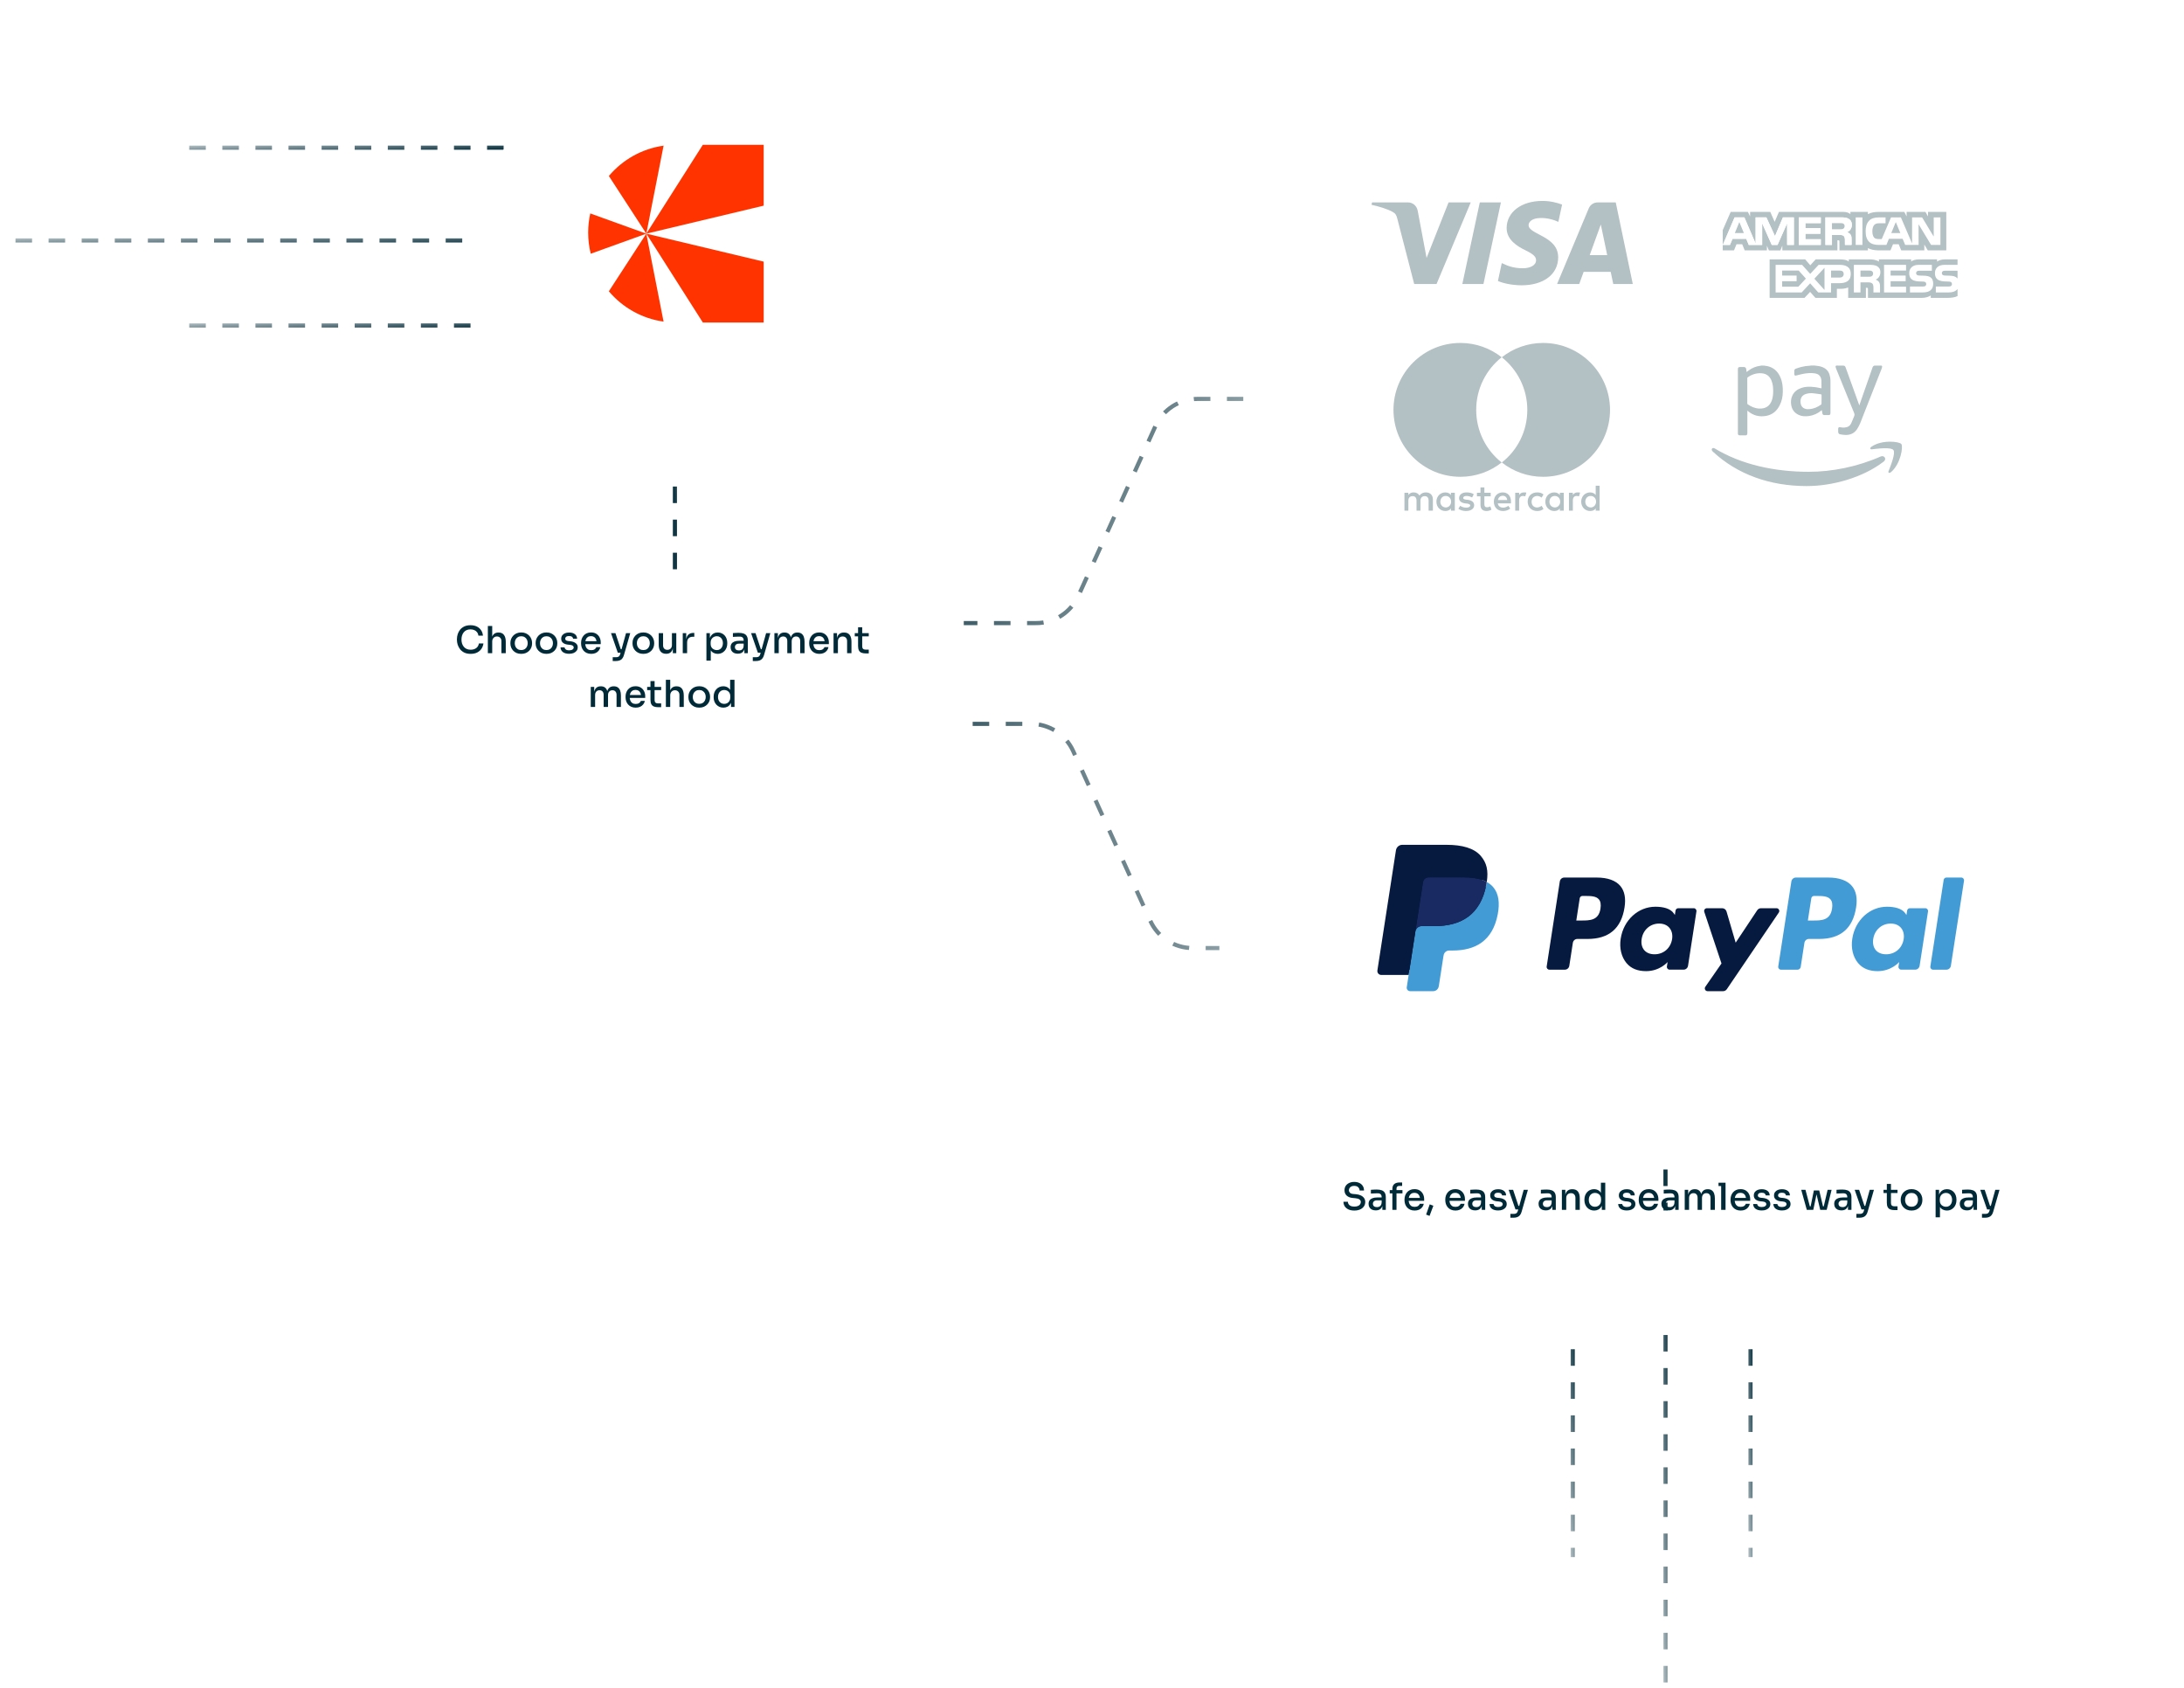 <svg width="528" height="408" viewBox="0 0 528 408" fill="none" xmlns="http://www.w3.org/2000/svg">
<path d="M163.167 137.608L163.167 34.834" stroke="url(#paint0_linear_848_1045)" stroke-dasharray="4 4"/>
<path d="M303.481 229.171H288.311C286.158 229.171 284.051 228.551 282.241 227.385C280.431 226.22 278.995 224.558 278.104 222.598L259.45 181.553C258.559 179.593 257.123 177.931 255.313 176.766C253.503 175.6 251.396 174.981 249.243 174.981H220.639" stroke="url(#paint1_linear_848_1045)" stroke-dasharray="4 4"/>
<path d="M216.299 150.618H250.497C252.651 150.618 254.759 149.997 256.569 148.831C258.38 147.665 259.816 146.002 260.706 144.041L279.337 103.005C280.228 101.044 281.664 99.381 283.474 98.215C285.285 97.048 287.393 96.428 289.546 96.428H311.91" stroke="url(#paint2_linear_848_1045)" stroke-dasharray="4 4"/>
<path d="M145.752 78.675L42.978 78.675" stroke="url(#paint3_linear_848_1045)" stroke-dasharray="4 4"/>
<path d="M183.747 58.12L9.76324e-05 58.12" stroke="url(#paint4_linear_848_1045)" stroke-dasharray="4 4"/>
<path d="M145.752 35.697L42.978 35.697" stroke="url(#paint5_linear_848_1045)" stroke-dasharray="4 4"/>
<path d="M423.199 302.146L423.199 376.394" stroke="url(#paint6_linear_848_1045)" stroke-dasharray="4 4"/>
<path d="M402.644 274.697L402.644 407.444" stroke="url(#paint7_linear_848_1045)" stroke-dasharray="4 4"/>
<path d="M380.221 302.146L380.221 376.394" stroke="url(#paint8_linear_848_1045)" stroke-dasharray="4 4"/>
<g filter="url(#filter0_ddd_848_1045)">
<rect x="300.628" y="26.461" width="203.405" height="118.505" rx="4.096" fill="white"/>
</g>
<g opacity="0.3">
<path fill-rule="evenodd" clip-rule="evenodd" d="M421.593 56.334L420.501 53.683L419.416 56.334H421.593ZM445.617 55.282C445.401 55.405 445.142 55.418 444.83 55.418H442.893V53.938H444.855C445.135 53.938 445.426 53.948 445.615 54.051C445.819 54.153 445.948 54.359 445.948 54.642C445.948 54.936 445.822 55.164 445.617 55.282ZM459.423 56.334L458.325 53.683L457.233 56.334H459.423ZM433.688 59.209H432.054L432.045 53.996L429.737 59.209H428.338L426.018 53.984V59.209H422.776L422.166 57.724H418.847L418.232 59.209H416.499L419.349 52.544H421.72L424.429 58.859V52.544H427.033L429.116 57.07L431.034 52.544H433.688V59.209ZM440.195 59.209H434.872V52.544H440.195V53.938H436.47V55.134H440.104V56.505L436.47 56.499V57.83H440.195V59.209H440.195ZM447.703 54.345C447.703 55.398 446.994 55.955 446.584 56.12C446.931 56.254 447.227 56.483 447.365 56.683C447.59 57.008 447.635 57.312 447.635 57.898V59.209H446.028L446.023 58.371C446.023 57.975 446.061 57.398 445.764 57.078C445.532 56.84 445.181 56.79 444.605 56.79H442.893V59.209H441.301V52.544H444.969C445.779 52.544 446.381 52.571 446.898 52.867C447.403 53.162 447.703 53.598 447.703 54.345V54.345ZM448.629 59.209H450.255V52.543H448.629V59.209ZM469.116 59.209H466.856L463.834 54.212L463.84 59.209H460.594L459.973 57.724H456.658L456.063 59.209H454.197C453.42 59.209 452.438 59.037 451.888 58.475C451.321 57.906 451.035 57.143 451.035 55.928C451.035 54.939 451.209 54.037 451.893 53.323C452.409 52.791 453.214 52.544 454.313 52.544H455.853V53.971H454.347C453.765 53.971 453.434 54.06 453.116 54.369C452.848 54.651 452.658 55.181 452.658 55.881C452.658 56.596 452.801 57.106 453.101 57.447C453.34 57.708 453.788 57.787 454.209 57.787H454.925L457.171 52.544H459.558L462.257 58.849V52.544H464.687L467.487 57.186V52.544H469.116V59.209V59.209ZM416.48 60.523H419.204L419.818 59.037H421.192L421.803 60.523H427.162V59.388L427.642 60.526H430.419L430.896 59.374V60.523H444.212L444.205 58.091H444.463C444.644 58.095 444.698 58.116 444.698 58.415V60.523H451.581V59.958C452.136 60.256 453.002 60.523 454.135 60.523H457.034L457.652 59.037H459.028L459.641 60.523H465.219V59.114L466.065 60.523H470.532V51.223H466.11V52.324L465.493 51.223H460.946V52.324L460.378 51.223H454.242C453.214 51.223 452.309 51.365 451.581 51.766V51.223H447.352V51.766C446.881 51.353 446.249 51.223 445.549 51.223H430.079L429.036 53.628L427.976 51.223H423.104V52.324L422.564 51.223H418.409L416.48 55.641V60.522V60.523ZM473.248 65.442H470.338C470.049 65.442 469.856 65.453 469.7 65.56C469.533 65.667 469.462 65.833 469.462 66.045C469.462 66.292 469.605 66.463 469.817 66.537C469.977 66.596 470.162 66.611 470.433 66.615L471.287 66.637C472.157 66.662 472.744 66.81 473.1 67.172C473.16 67.225 473.202 67.289 473.248 67.34V65.442ZM473.248 69.838C472.857 70.406 472.103 70.692 471.081 70.692H468.002V69.259H471.071C471.37 69.259 471.585 69.219 471.717 69.094C471.824 68.996 471.906 68.845 471.906 68.662C471.906 68.465 471.825 68.309 471.713 68.22C471.589 68.115 471.425 68.072 471.149 68.068C469.654 68.021 467.786 68.115 467.786 66.006C467.786 65.04 468.403 64.022 470.07 64.022H473.248V62.696H470.296C469.405 62.696 468.759 62.906 468.299 63.243V62.696H463.934C463.243 62.696 462.426 62.869 462.032 63.243L462.038 62.696H454.245V63.243C453.625 62.795 452.582 62.696 452.092 62.696H446.96V63.243C446.467 62.766 445.382 62.696 444.714 62.696H438.961L437.647 64.125L436.415 62.696H427.822V72.001H436.254L437.611 70.555L438.889 72.001L444.079 72.004V69.816H444.593C445.278 69.826 446.097 69.801 446.814 69.491V72.001H451.098V69.575H451.304C451.568 69.575 451.595 69.59 451.595 69.851V72.001H464.615C465.435 72.001 466.298 71.789 466.781 71.409V72.001H470.911C471.771 72.001 472.607 71.882 473.248 71.575V69.838ZM466.888 67.172C467.2 67.495 467.365 67.903 467.365 68.586C467.365 70.024 466.467 70.692 464.864 70.692H461.755V69.259H464.849C465.155 69.259 465.367 69.219 465.506 69.094C465.565 69.038 465.611 68.971 465.643 68.897C465.674 68.823 465.69 68.742 465.689 68.662C465.689 68.465 465.604 68.309 465.495 68.22C465.372 68.115 465.205 68.072 464.929 68.068C463.434 68.021 461.573 68.115 461.573 66.006C461.573 65.04 462.18 64.022 463.845 64.022H467.044V65.442H464.125C463.832 65.442 463.641 65.453 463.481 65.56C463.308 65.667 463.243 65.833 463.243 66.045C463.243 66.292 463.392 66.463 463.594 66.537C463.757 66.596 463.934 66.611 464.209 66.615L465.068 66.637C465.938 66.662 466.526 66.81 466.888 67.172V67.172ZM452.507 66.763C452.298 66.886 452.031 66.898 451.724 66.898H449.787V65.404H451.75C452.031 65.404 452.32 65.41 452.507 65.519C452.714 65.632 452.838 65.837 452.838 66.125C452.838 66.407 452.714 66.637 452.507 66.763ZM453.471 67.593C453.825 67.721 454.115 67.957 454.251 68.151C454.475 68.478 454.512 68.782 454.514 69.369V70.692H452.918V69.859C452.918 69.454 452.957 68.862 452.658 68.554C452.428 68.309 452.072 68.255 451.492 68.255H449.787V70.692H448.188V64.022H451.864C452.673 64.022 453.262 64.055 453.783 64.337C454.286 64.639 454.598 65.061 454.598 65.821C454.598 66.88 453.891 67.424 453.471 67.593ZM455.484 64.022H460.805V65.404H457.072V66.611H460.712V67.973H457.072V69.298L460.805 69.306V70.692H455.484V64.022ZM444.735 67.098H442.672V65.404H444.753C445.328 65.404 445.726 65.633 445.726 66.222C445.726 66.797 445.347 67.098 444.735 67.098ZM441.085 70.087L438.643 67.371L441.085 64.738V70.087H441.085ZM434.768 69.298H430.85V67.973H434.348V66.611H430.85V65.404H434.845L436.585 67.344L434.768 69.298ZM447.435 66.222C447.435 68.068 446.057 68.454 444.66 68.454H442.672V70.692H439.579L437.616 68.486L435.577 70.692H429.266V64.022H435.674L437.635 66.206L439.661 64.022H444.753C446.018 64.022 447.435 64.371 447.435 66.222V66.222Z" fill="#012A38"/>
<path fill-rule="evenodd" clip-rule="evenodd" d="M447.703 54.346C447.703 55.4 446.995 55.955 446.585 56.12C446.933 56.254 447.229 56.485 447.367 56.683C447.592 57.01 447.636 57.312 447.636 57.9V59.209H446.029L446.023 58.372C446.023 57.975 446.063 57.398 445.765 57.078C445.531 56.84 445.183 56.79 444.605 56.79H442.895V59.209H441.3V52.544H444.971C445.779 52.544 446.382 52.571 446.898 52.867C447.404 53.162 447.703 53.598 447.703 54.346Z" fill="white"/>
<path fill-rule="evenodd" clip-rule="evenodd" d="M440.197 59.209H434.872V52.543H440.197V53.938H436.47V55.134H440.104V56.504L436.47 56.501V57.832H440.197" fill="white"/>
<path fill-rule="evenodd" clip-rule="evenodd" d="M433.688 59.209H432.054L432.044 53.996L429.738 59.209H428.34L426.017 53.986V59.209H422.777L422.166 57.724H418.847L418.234 59.209H416.5L419.35 52.543H421.72L424.429 58.86V52.543H427.034L429.118 57.072L431.034 52.543H433.688" fill="white"/>
<path fill-rule="evenodd" clip-rule="evenodd" d="M445.619 55.282C445.402 55.407 445.143 55.418 444.832 55.418H442.895V53.938H444.857C445.137 53.938 445.427 53.948 445.615 54.053C445.82 54.153 445.949 54.359 445.949 54.643C445.949 54.936 445.824 55.166 445.619 55.283L445.619 55.282ZM421.593 56.334L420.5 53.683L419.415 56.334" fill="#012A38"/>
<path d="M346.413 123.433V120.737C346.413 119.703 345.784 119.029 344.706 119.029C344.167 119.029 343.582 119.209 343.178 119.793C342.863 119.299 342.414 119.029 341.74 119.029C341.291 119.029 340.842 119.164 340.482 119.658V119.119H339.538V123.433H340.482V121.051C340.482 120.288 340.886 119.928 341.516 119.928C342.144 119.928 342.459 120.333 342.459 121.051V123.433H343.403V121.051C343.403 120.288 343.852 119.928 344.436 119.928C345.065 119.928 345.38 120.333 345.38 121.051V123.433H346.413ZM360.388 119.119H358.86V117.816H357.916V119.119H357.063V119.973H357.916V121.95C357.916 122.939 358.321 123.523 359.399 123.523C359.804 123.523 360.253 123.388 360.568 123.208L360.298 122.399C360.028 122.579 359.714 122.624 359.489 122.624C359.04 122.624 358.86 122.355 358.86 121.905V119.973H360.388V119.119ZM368.386 119.029C367.847 119.029 367.487 119.299 367.263 119.658V119.119H366.319V123.433H367.263V121.007C367.263 120.288 367.577 119.883 368.161 119.883C368.341 119.883 368.566 119.928 368.746 119.973L369.015 119.074C368.835 119.029 368.566 119.029 368.386 119.029V119.029ZM356.299 119.479C355.849 119.164 355.22 119.029 354.546 119.029C353.468 119.029 352.749 119.569 352.749 120.422C352.749 121.141 353.288 121.546 354.232 121.681L354.681 121.726C355.175 121.815 355.445 121.95 355.445 122.175C355.445 122.489 355.086 122.714 354.456 122.714C353.827 122.714 353.333 122.489 353.018 122.265L352.569 122.984C353.064 123.343 353.738 123.523 354.411 123.523C355.67 123.523 356.389 122.939 356.389 122.13C356.389 121.366 355.805 120.962 354.906 120.827L354.456 120.782C354.052 120.737 353.738 120.647 353.738 120.378C353.738 120.063 354.052 119.883 354.546 119.883C355.086 119.883 355.625 120.108 355.894 120.243L356.299 119.479ZM381.372 119.029C380.833 119.029 380.473 119.299 380.249 119.658V119.119H379.305V123.433H380.249V121.007C380.249 120.288 380.563 119.883 381.147 119.883C381.327 119.883 381.552 119.928 381.732 119.973L382.001 119.074C381.821 119.029 381.552 119.029 381.372 119.029ZM369.33 121.276C369.33 122.579 370.228 123.523 371.621 123.523C372.25 123.523 372.7 123.388 373.149 123.029L372.7 122.265C372.34 122.534 371.981 122.669 371.576 122.669C370.812 122.669 370.273 122.13 370.273 121.276C370.273 120.467 370.812 119.928 371.576 119.883C371.981 119.883 372.34 120.018 372.7 120.288L373.149 119.524C372.7 119.164 372.25 119.029 371.621 119.029C370.228 119.029 369.33 119.973 369.33 121.276ZM378.047 121.276V119.119H377.103V119.658C376.789 119.254 376.339 119.029 375.755 119.029C374.542 119.029 373.598 119.973 373.598 121.276C373.598 122.579 374.542 123.523 375.755 123.523C376.384 123.523 376.834 123.298 377.103 122.894V123.433H378.047V121.276ZM374.587 121.276C374.587 120.512 375.081 119.883 375.89 119.883C376.654 119.883 377.193 120.467 377.193 121.276C377.193 122.04 376.654 122.669 375.89 122.669C375.081 122.624 374.587 122.04 374.587 121.276ZM363.309 119.029C362.05 119.029 361.152 119.928 361.152 121.276C361.152 122.624 362.05 123.523 363.353 123.523C363.982 123.523 364.612 123.343 365.106 122.939L364.656 122.265C364.297 122.534 363.848 122.714 363.398 122.714C362.814 122.714 362.23 122.444 362.095 121.68H365.286V121.321C365.331 119.928 364.522 119.029 363.308 119.029H363.309ZM363.309 119.838C363.893 119.838 364.297 120.198 364.387 120.872H362.14C362.23 120.288 362.635 119.838 363.309 119.838ZM386.719 121.276V117.412H385.776V119.658C385.461 119.254 385.012 119.029 384.428 119.029C383.214 119.029 382.271 119.973 382.271 121.276C382.271 122.579 383.214 123.523 384.428 123.523C385.057 123.523 385.506 123.298 385.776 122.894V123.433H386.719V121.276ZM383.259 121.276C383.259 120.512 383.753 119.883 384.562 119.883C385.326 119.883 385.865 120.467 385.865 121.276C385.865 122.04 385.326 122.669 384.562 122.669C383.753 122.624 383.259 122.04 383.259 121.276ZM351.715 121.276V119.119H350.772V119.658C350.457 119.254 350.008 119.029 349.424 119.029C348.211 119.029 347.267 119.973 347.267 121.276C347.267 122.579 348.211 123.523 349.424 123.523C350.053 123.523 350.502 123.298 350.772 122.894V123.433H351.715V121.276ZM348.211 121.276C348.211 120.512 348.705 119.883 349.514 119.883C350.278 119.883 350.817 120.467 350.817 121.276C350.817 122.04 350.278 122.669 349.514 122.669C348.705 122.624 348.211 122.04 348.211 121.276Z" fill="#012A38"/>
<path d="M355.984 86.362H370.139V111.795H355.984V86.362Z" fill="white"/>
<path d="M356.883 99.079C356.883 93.912 359.309 89.328 363.039 86.362C360.298 84.206 356.838 82.903 353.064 82.903C344.122 82.903 336.887 90.137 336.887 99.079C336.887 108.021 344.122 115.255 353.064 115.255C356.838 115.255 360.298 113.952 363.039 111.795C359.309 108.874 356.883 104.246 356.883 99.079Z" fill="#012A38"/>
<path d="M389.235 99.079C389.235 108.021 382.001 115.255 373.059 115.255C369.285 115.255 365.825 113.952 363.084 111.795C366.858 108.83 369.24 104.246 369.24 99.079C369.24 93.911 366.813 89.328 363.084 86.362C365.825 84.206 369.285 82.903 373.059 82.903C382.001 82.903 389.236 90.182 389.236 99.079H389.235Z" fill="#012A38"/>
<path d="M364.245 55.09C364.209 57.931 366.777 59.517 368.712 60.46C370.7 61.427 371.367 62.047 371.359 62.912C371.344 64.236 369.774 64.82 368.304 64.843C365.74 64.882 364.249 64.15 363.064 63.597L362.14 67.919C363.329 68.467 365.531 68.945 367.815 68.966C373.175 68.966 376.681 66.32 376.7 62.218C376.721 57.011 369.499 56.723 369.548 54.396C369.565 53.691 370.239 52.938 371.714 52.746C372.444 52.65 374.46 52.576 376.746 53.628L377.643 49.446C376.414 48.999 374.834 48.57 372.867 48.57C367.822 48.57 364.274 51.252 364.245 55.09ZM386.263 48.93C385.284 48.93 384.459 49.501 384.091 50.377L376.435 68.659H381.791L382.856 65.713H389.401L390.02 68.659H394.74L390.621 48.93H386.263ZM387.012 54.26L388.558 61.668H384.324L387.012 54.26ZM357.752 48.931L353.53 68.658H358.634L362.853 48.93H357.752V48.931ZM350.201 48.93L344.889 62.358L342.74 50.941C342.488 49.666 341.492 48.93 340.387 48.93H331.703L331.581 49.503C333.364 49.89 335.389 50.514 336.617 51.182C337.368 51.59 337.582 51.946 337.828 52.915L341.898 68.659H347.292L355.561 48.93H350.201" fill="#012A38"/>
<path d="M425.89 88.367L425.569 88.42C424.565 88.542 423.609 88.924 422.798 89.529C422.618 89.636 422.457 89.78 422.28 89.924C422.259 89.892 422.247 89.855 422.243 89.817C422.206 89.618 422.189 89.406 422.154 89.208C422.1 88.886 421.921 88.722 421.599 88.722H420.757C420.239 88.722 420.15 88.833 420.15 89.334V104.856C420.169 105.089 420.31 105.211 420.506 105.23H422.063C422.278 105.23 422.402 105.089 422.419 104.856C422.438 104.783 422.438 104.711 422.438 104.641V99.248C422.51 99.32 422.565 99.355 422.6 99.39C423.906 100.482 425.408 100.839 427.055 100.517C428.557 100.214 429.594 99.302 430.256 97.96C430.774 96.941 430.986 95.904 431.004 94.778C431.039 93.544 430.932 92.356 430.414 91.194C429.805 89.763 428.769 88.814 427.213 88.492C426.98 88.439 426.731 88.42 426.498 88.385C426.284 88.367 426.086 88.367 425.888 88.367H425.89ZM437.804 88.367C437.734 88.388 437.662 88.399 437.59 88.402C436.878 88.432 436.171 88.533 435.48 88.706C435.033 88.813 434.603 88.972 434.174 89.115C433.906 89.204 433.78 89.401 433.78 89.687C433.799 89.92 433.78 90.169 433.78 90.403C433.799 90.76 433.943 90.852 434.283 90.763C434.855 90.619 435.427 90.459 435.998 90.352C436.892 90.191 437.804 90.119 438.716 90.245C439.199 90.334 439.647 90.459 439.95 90.87C440.219 91.21 440.328 91.638 440.346 92.067C440.364 92.676 440.364 93.157 440.364 93.764C440.364 93.8 440.364 93.835 440.346 93.852H440.256C439.488 93.662 438.704 93.543 437.915 93.496C437.091 93.461 436.27 93.496 435.483 93.783C434.536 94.105 433.765 94.677 433.319 95.607C432.978 96.323 432.923 97.076 433.031 97.844C433.191 98.882 433.694 99.668 434.606 100.166C435.483 100.649 436.412 100.703 437.378 100.559C438.468 100.397 439.49 99.933 440.328 99.217C440.363 99.182 440.4 99.165 440.435 99.13C440.489 99.416 440.527 99.686 440.579 99.936C440.614 100.169 440.76 100.31 440.974 100.329H442.172C442.264 100.325 442.351 100.286 442.415 100.219C442.479 100.152 442.514 100.064 442.514 99.971C442.532 99.918 442.532 99.844 442.532 99.774V92.142C442.53 91.83 442.504 91.519 442.454 91.21C442.311 90.263 441.917 89.475 441.059 88.974C440.576 88.687 440.041 88.544 439.469 88.457C439.201 88.42 438.948 88.402 438.681 88.367H437.804ZM444.004 88.37C443.824 88.37 443.735 88.529 443.771 88.707C443.806 88.853 443.861 89.014 443.915 89.158C445.345 92.699 446.792 96.237 448.241 99.797C448.367 100.099 448.383 100.352 448.241 100.655C448.011 101.19 447.812 101.744 447.562 102.28C447.347 102.763 446.99 103.123 446.453 103.266C446.096 103.356 445.702 103.392 445.328 103.338C445.149 103.319 444.968 103.284 444.789 103.266C444.537 103.247 444.415 103.353 444.396 103.621V104.34C444.415 104.753 444.54 104.931 444.951 105.003C445.345 105.073 445.754 105.125 446.184 105.142C447.435 105.159 448.422 104.662 449.066 103.571C449.327 103.143 449.554 102.694 449.745 102.23C451.477 97.848 453.194 93.485 454.911 89.086C454.965 88.96 455.001 88.826 455.018 88.69C455.052 88.475 454.945 88.368 454.75 88.373H453.304C453.182 88.366 453.06 88.399 452.957 88.466C452.854 88.534 452.776 88.632 452.733 88.747C452.697 88.854 452.66 88.942 452.625 89.049L450.068 96.364C449.889 96.882 449.69 97.418 449.51 97.989C449.473 97.899 449.457 97.864 449.438 97.81C448.491 95.199 447.563 92.592 446.616 89.981C446.473 89.552 446.312 89.138 446.151 88.725C446.12 88.626 446.058 88.54 445.974 88.479C445.889 88.418 445.788 88.386 445.684 88.388C445.129 88.37 444.575 88.37 444.004 88.37ZM425.873 90.225C426.964 90.315 427.858 90.853 428.323 92.121C428.609 92.907 428.681 93.666 428.681 94.489C428.681 95.259 428.629 95.94 428.398 96.672C427.897 98.228 426.751 98.835 425.284 98.765C424.246 98.711 423.37 98.316 422.546 97.744C422.457 97.69 422.404 97.605 422.421 97.514V91.442C422.405 91.335 422.457 91.247 422.546 91.194C423.547 90.496 424.656 90.136 425.873 90.226V90.225ZM437.476 95.055C437.783 95.029 438.089 95.035 438.396 95.07C439.003 95.124 439.613 95.23 440.22 95.319C440.347 95.337 440.38 95.391 440.38 95.498C440.361 95.857 440.38 96.197 440.38 96.556C440.38 96.913 440.363 97.237 440.363 97.595C440.381 97.684 440.326 97.753 440.256 97.807C439.431 98.397 438.539 98.793 437.518 98.9C437.107 98.935 436.694 98.935 436.302 98.774C436.083 98.694 435.886 98.562 435.728 98.391C435.569 98.22 435.454 98.013 435.391 97.788C435.253 97.329 435.247 96.839 435.374 96.377C435.571 95.768 435.998 95.431 436.57 95.233C436.865 95.142 437.168 95.083 437.475 95.055H437.476ZM456.812 106.766C455.382 106.786 453.692 107.106 452.411 108.006C452.015 108.28 452.084 108.66 452.524 108.61C453.965 108.437 457.172 108.047 457.745 108.78C458.32 109.513 457.111 112.536 456.576 113.888C456.41 114.291 456.76 114.458 457.129 114.152C459.527 112.143 460.149 107.934 459.659 107.33C459.413 107.026 458.242 106.746 456.812 106.766ZM414.158 108.299C413.824 108.345 413.68 108.768 414.029 109.103C420.032 114.736 427.967 117.494 436.777 117.494C443.061 117.494 450.355 115.444 455.391 111.581C456.223 110.937 455.513 109.976 454.661 110.354C449.015 112.847 442.882 114.047 437.3 114.047C429.028 114.047 421.02 112.32 414.543 108.397C414.429 108.321 414.293 108.286 414.156 108.299H414.158Z" fill="#012A38"/>
</g>
<g filter="url(#filter1_ddd_848_1045)">
<rect x="300.986" y="181.225" width="206.058" height="83.131" rx="4.096" fill="white"/>
</g>
<g filter="url(#filter2_ddd_848_1045)">
<rect x="300.986" y="274.697" width="206" height="30" rx="4.096" fill="white"/>
</g>
<path d="M327.43 292.623C326.866 292.623 326.386 292.533 325.99 292.353C325.6 292.167 325.303 291.915 325.099 291.597C324.895 291.273 324.793 290.907 324.793 290.499H325.855C325.855 290.685 325.906 290.868 326.008 291.048C326.11 291.228 326.275 291.378 326.503 291.498C326.731 291.612 327.04 291.669 327.43 291.669C327.784 291.669 328.075 291.618 328.303 291.516C328.537 291.414 328.708 291.279 328.816 291.111C328.93 290.943 328.987 290.757 328.987 290.553C328.987 290.301 328.879 290.097 328.663 289.941C328.447 289.779 328.123 289.68 327.691 289.644L327.034 289.581C326.428 289.533 325.945 289.347 325.585 289.023C325.225 288.693 325.045 288.261 325.045 287.727C325.045 287.319 325.141 286.965 325.333 286.665C325.531 286.365 325.807 286.131 326.161 285.963C326.515 285.789 326.926 285.702 327.394 285.702C327.874 285.702 328.291 285.789 328.645 285.963C328.999 286.131 329.272 286.371 329.464 286.683C329.662 286.989 329.761 287.355 329.761 287.781H328.699C328.699 287.589 328.651 287.409 328.555 287.241C328.465 287.067 328.324 286.926 328.132 286.818C327.94 286.71 327.694 286.656 327.394 286.656C327.106 286.656 326.866 286.707 326.674 286.809C326.488 286.911 326.347 287.043 326.251 287.205C326.155 287.367 326.107 287.541 326.107 287.727C326.107 287.949 326.191 288.147 326.359 288.321C326.527 288.489 326.785 288.588 327.133 288.618L327.781 288.672C328.243 288.708 328.642 288.807 328.978 288.969C329.32 289.125 329.584 289.335 329.77 289.599C329.962 289.863 330.058 290.181 330.058 290.553C330.058 290.961 329.947 291.321 329.725 291.633C329.509 291.945 329.203 292.188 328.807 292.362C328.417 292.536 327.958 292.623 327.43 292.623ZM334.195 292.461V291.012H334.024V289.374C334.024 289.074 333.946 288.846 333.79 288.69C333.634 288.534 333.403 288.456 333.097 288.456C332.929 288.456 332.743 288.459 332.539 288.465C332.335 288.471 332.134 288.48 331.936 288.492C331.744 288.498 331.573 288.507 331.423 288.519V287.61C331.555 287.598 331.699 287.589 331.855 287.583C332.017 287.571 332.182 287.562 332.35 287.556C332.524 287.55 332.689 287.547 332.845 287.547C333.337 287.547 333.745 287.61 334.069 287.736C334.393 287.862 334.633 288.063 334.789 288.339C334.951 288.609 335.032 288.972 335.032 289.428V292.461H334.195ZM332.62 292.587C332.266 292.587 331.957 292.527 331.693 292.407C331.429 292.281 331.225 292.101 331.081 291.867C330.937 291.627 330.865 291.342 330.865 291.012C330.865 290.664 330.946 290.376 331.108 290.148C331.276 289.92 331.513 289.749 331.819 289.635C332.125 289.521 332.491 289.464 332.917 289.464H334.132V290.157H332.89C332.572 290.157 332.329 290.235 332.161 290.391C331.993 290.541 331.909 290.739 331.909 290.985C331.909 291.231 331.993 291.429 332.161 291.579C332.329 291.723 332.572 291.795 332.89 291.795C333.076 291.795 333.253 291.762 333.421 291.696C333.589 291.624 333.727 291.507 333.835 291.345C333.949 291.183 334.012 290.955 334.024 290.661L334.294 291.012C334.264 291.354 334.18 291.642 334.042 291.876C333.91 292.104 333.724 292.281 333.484 292.407C333.25 292.527 332.962 292.587 332.62 292.587ZM336.617 292.461V287.439C336.617 286.893 336.764 286.491 337.058 286.233C337.358 285.969 337.793 285.837 338.363 285.837H338.975V286.674H338.246C338.048 286.674 337.892 286.731 337.778 286.845C337.67 286.959 337.616 287.115 337.616 287.313V292.461H336.617ZM335.978 288.465V287.682H339.056V288.465H335.978ZM342.007 292.623C341.587 292.623 341.221 292.551 340.909 292.407C340.597 292.263 340.342 292.074 340.144 291.84C339.946 291.6 339.796 291.333 339.694 291.039C339.598 290.739 339.55 290.433 339.55 290.121V289.95C339.55 289.632 339.598 289.326 339.694 289.032C339.796 288.732 339.946 288.465 340.144 288.231C340.342 287.991 340.591 287.802 340.891 287.664C341.197 287.52 341.551 287.448 341.953 287.448C342.475 287.448 342.91 287.562 343.258 287.79C343.606 288.018 343.867 288.315 344.041 288.681C344.215 289.041 344.302 289.431 344.302 289.851V290.274H340V289.563H343.591L343.303 289.923C343.303 289.599 343.252 289.32 343.15 289.086C343.048 288.846 342.898 288.663 342.7 288.537C342.502 288.405 342.253 288.339 341.953 288.339C341.641 288.339 341.38 288.411 341.17 288.555C340.96 288.699 340.804 288.897 340.702 289.149C340.6 289.401 340.549 289.698 340.549 290.04C340.549 290.364 340.6 290.655 340.702 290.913C340.804 291.165 340.963 291.366 341.179 291.516C341.395 291.66 341.671 291.732 342.007 291.732C342.343 291.732 342.619 291.66 342.835 291.516C343.051 291.366 343.183 291.192 343.231 290.994H344.212C344.146 291.324 344.011 291.612 343.807 291.858C343.609 292.104 343.357 292.293 343.051 292.425C342.745 292.557 342.397 292.623 342.007 292.623ZM345.602 293.919L344.774 293.595L345.647 291.129L346.529 291.462L345.602 293.919ZM351.868 292.623C351.448 292.623 351.082 292.551 350.77 292.407C350.458 292.263 350.203 292.074 350.005 291.84C349.807 291.6 349.657 291.333 349.555 291.039C349.459 290.739 349.411 290.433 349.411 290.121V289.95C349.411 289.632 349.459 289.326 349.555 289.032C349.657 288.732 349.807 288.465 350.005 288.231C350.203 287.991 350.452 287.802 350.752 287.664C351.058 287.52 351.412 287.448 351.814 287.448C352.336 287.448 352.771 287.562 353.119 287.79C353.467 288.018 353.728 288.315 353.902 288.681C354.076 289.041 354.163 289.431 354.163 289.851V290.274H349.861V289.563H353.452L353.164 289.923C353.164 289.599 353.113 289.32 353.011 289.086C352.909 288.846 352.759 288.663 352.561 288.537C352.363 288.405 352.114 288.339 351.814 288.339C351.502 288.339 351.241 288.411 351.031 288.555C350.821 288.699 350.665 288.897 350.563 289.149C350.461 289.401 350.41 289.698 350.41 290.04C350.41 290.364 350.461 290.655 350.563 290.913C350.665 291.165 350.824 291.366 351.04 291.516C351.256 291.66 351.532 291.732 351.868 291.732C352.204 291.732 352.48 291.66 352.696 291.516C352.912 291.366 353.044 291.192 353.092 290.994H354.073C354.007 291.324 353.872 291.612 353.668 291.858C353.47 292.104 353.218 292.293 352.912 292.425C352.606 292.557 352.258 292.623 351.868 292.623ZM358.224 292.461V291.012H358.053V289.374C358.053 289.074 357.975 288.846 357.819 288.69C357.663 288.534 357.432 288.456 357.126 288.456C356.958 288.456 356.772 288.459 356.568 288.465C356.364 288.471 356.163 288.48 355.965 288.492C355.773 288.498 355.602 288.507 355.452 288.519V287.61C355.584 287.598 355.728 287.589 355.884 287.583C356.046 287.571 356.211 287.562 356.379 287.556C356.553 287.55 356.718 287.547 356.874 287.547C357.366 287.547 357.774 287.61 358.098 287.736C358.422 287.862 358.662 288.063 358.818 288.339C358.98 288.609 359.061 288.972 359.061 289.428V292.461H358.224ZM356.649 292.587C356.295 292.587 355.986 292.527 355.722 292.407C355.458 292.281 355.254 292.101 355.11 291.867C354.966 291.627 354.894 291.342 354.894 291.012C354.894 290.664 354.975 290.376 355.137 290.148C355.305 289.92 355.542 289.749 355.848 289.635C356.154 289.521 356.52 289.464 356.946 289.464H358.161V290.157H356.919C356.601 290.157 356.358 290.235 356.19 290.391C356.022 290.541 355.938 290.739 355.938 290.985C355.938 291.231 356.022 291.429 356.19 291.579C356.358 291.723 356.601 291.795 356.919 291.795C357.105 291.795 357.282 291.762 357.45 291.696C357.618 291.624 357.756 291.507 357.864 291.345C357.978 291.183 358.041 290.955 358.053 290.661L358.323 291.012C358.293 291.354 358.209 291.642 358.071 291.876C357.939 292.104 357.753 292.281 357.513 292.407C357.279 292.527 356.991 292.587 356.649 292.587ZM362.203 292.605C361.549 292.605 361.039 292.467 360.673 292.191C360.313 291.915 360.124 291.534 360.106 291.048H361.078C361.09 291.228 361.183 291.393 361.357 291.543C361.531 291.693 361.816 291.768 362.212 291.768C362.548 291.768 362.812 291.702 363.004 291.57C363.196 291.438 363.292 291.273 363.292 291.075C363.292 290.895 363.22 290.754 363.076 290.652C362.938 290.544 362.701 290.472 362.365 290.436L361.888 290.391C361.39 290.337 360.994 290.19 360.7 289.95C360.412 289.71 360.268 289.386 360.268 288.978C360.268 288.654 360.349 288.381 360.511 288.159C360.673 287.937 360.895 287.766 361.177 287.646C361.465 287.526 361.795 287.466 362.167 287.466C362.743 287.466 363.208 287.595 363.562 287.853C363.916 288.105 364.099 288.477 364.111 288.969H363.148C363.136 288.783 363.049 288.627 362.887 288.501C362.725 288.375 362.485 288.312 362.167 288.312C361.867 288.312 361.636 288.372 361.474 288.492C361.318 288.612 361.24 288.765 361.24 288.951C361.24 289.119 361.3 289.251 361.42 289.347C361.54 289.443 361.735 289.506 362.005 289.536L362.482 289.581C363.028 289.641 363.46 289.794 363.778 290.04C364.102 290.28 364.264 290.616 364.264 291.048C364.264 291.36 364.177 291.633 364.003 291.867C363.829 292.101 363.586 292.284 363.274 292.416C362.968 292.542 362.611 292.605 362.203 292.605ZM365.146 294.36V293.433H365.947C366.133 293.433 366.292 293.409 366.424 293.361C366.556 293.319 366.664 293.241 366.748 293.127C366.832 293.019 366.901 292.872 366.955 292.686L368.368 287.61H369.385L367.855 292.938C367.759 293.274 367.624 293.547 367.45 293.757C367.282 293.967 367.066 294.12 366.802 294.216C366.544 294.312 366.232 294.36 365.866 294.36H365.146ZM366.64 292.353V291.498H367.684V292.353H366.64ZM366.379 292.353L364.732 287.61H365.803L367.378 292.353H366.379ZM375.293 292.461V291.012H375.122V289.374C375.122 289.074 375.044 288.846 374.888 288.69C374.732 288.534 374.501 288.456 374.195 288.456C374.027 288.456 373.841 288.459 373.637 288.465C373.433 288.471 373.232 288.48 373.034 288.492C372.842 288.498 372.671 288.507 372.521 288.519V287.61C372.653 287.598 372.797 287.589 372.953 287.583C373.115 287.571 373.28 287.562 373.448 287.556C373.622 287.55 373.787 287.547 373.943 287.547C374.435 287.547 374.843 287.61 375.167 287.736C375.491 287.862 375.731 288.063 375.887 288.339C376.049 288.609 376.13 288.972 376.13 289.428V292.461H375.293ZM373.718 292.587C373.364 292.587 373.055 292.527 372.791 292.407C372.527 292.281 372.323 292.101 372.179 291.867C372.035 291.627 371.963 291.342 371.963 291.012C371.963 290.664 372.044 290.376 372.206 290.148C372.374 289.92 372.611 289.749 372.917 289.635C373.223 289.521 373.589 289.464 374.015 289.464H375.23V290.157H373.988C373.67 290.157 373.427 290.235 373.259 290.391C373.091 290.541 373.007 290.739 373.007 290.985C373.007 291.231 373.091 291.429 373.259 291.579C373.427 291.723 373.67 291.795 373.988 291.795C374.174 291.795 374.351 291.762 374.519 291.696C374.687 291.624 374.825 291.507 374.933 291.345C375.047 291.183 375.11 290.955 375.122 290.661L375.392 291.012C375.362 291.354 375.278 291.642 375.14 291.876C375.008 292.104 374.822 292.281 374.582 292.407C374.348 292.527 374.06 292.587 373.718 292.587ZM377.597 292.461V287.61H378.434V289.689H378.335C378.335 289.209 378.398 288.804 378.524 288.474C378.656 288.144 378.854 287.895 379.118 287.727C379.382 287.553 379.709 287.466 380.099 287.466H380.144C380.744 287.466 381.191 287.655 381.485 288.033C381.779 288.411 381.926 288.963 381.926 289.689V292.461H380.873V289.545C380.873 289.209 380.777 288.939 380.585 288.735C380.393 288.525 380.129 288.42 379.793 288.42C379.451 288.42 379.175 288.528 378.965 288.744C378.755 288.954 378.65 289.236 378.65 289.59V292.461H377.597ZM385.405 292.623C385.057 292.623 384.739 292.56 384.451 292.434C384.169 292.308 383.92 292.131 383.704 291.903C383.494 291.675 383.332 291.411 383.218 291.111C383.104 290.811 383.047 290.484 383.047 290.13V289.959C383.047 289.611 383.101 289.287 383.209 288.987C383.323 288.681 383.482 288.414 383.686 288.186C383.89 287.958 384.133 287.781 384.415 287.655C384.703 287.523 385.021 287.457 385.369 287.457C385.741 287.457 386.074 287.538 386.368 287.7C386.668 287.856 386.908 288.099 387.088 288.429C387.274 288.753 387.376 289.167 387.394 289.671L387.034 289.176V285.891H388.087V292.461H387.25V290.355H387.484C387.466 290.877 387.358 291.306 387.16 291.642C386.968 291.978 386.719 292.227 386.413 292.389C386.107 292.545 385.771 292.623 385.405 292.623ZM385.603 291.714C385.873 291.714 386.116 291.654 386.332 291.534C386.554 291.414 386.731 291.24 386.863 291.012C387.001 290.778 387.07 290.505 387.07 290.193V289.806C387.07 289.5 387.001 289.239 386.863 289.023C386.725 288.807 386.545 288.642 386.323 288.528C386.101 288.414 385.858 288.357 385.594 288.357C385.3 288.357 385.039 288.429 384.811 288.573C384.589 288.711 384.415 288.906 384.289 289.158C384.163 289.41 384.1 289.704 384.1 290.04C384.1 290.382 384.163 290.679 384.289 290.931C384.421 291.183 384.601 291.378 384.829 291.516C385.057 291.648 385.315 291.714 385.603 291.714ZM393.307 292.605C392.653 292.605 392.143 292.467 391.777 292.191C391.417 291.915 391.228 291.534 391.21 291.048H392.182C392.194 291.228 392.287 291.393 392.461 291.543C392.635 291.693 392.92 291.768 393.316 291.768C393.652 291.768 393.916 291.702 394.108 291.57C394.3 291.438 394.396 291.273 394.396 291.075C394.396 290.895 394.324 290.754 394.18 290.652C394.042 290.544 393.805 290.472 393.469 290.436L392.992 290.391C392.494 290.337 392.098 290.19 391.804 289.95C391.516 289.71 391.372 289.386 391.372 288.978C391.372 288.654 391.453 288.381 391.615 288.159C391.777 287.937 391.999 287.766 392.281 287.646C392.569 287.526 392.899 287.466 393.271 287.466C393.847 287.466 394.312 287.595 394.666 287.853C395.02 288.105 395.203 288.477 395.215 288.969H394.252C394.24 288.783 394.153 288.627 393.991 288.501C393.829 288.375 393.589 288.312 393.271 288.312C392.971 288.312 392.74 288.372 392.578 288.492C392.422 288.612 392.344 288.765 392.344 288.951C392.344 289.119 392.404 289.251 392.524 289.347C392.644 289.443 392.839 289.506 393.109 289.536L393.586 289.581C394.132 289.641 394.564 289.794 394.882 290.04C395.206 290.28 395.368 290.616 395.368 291.048C395.368 291.36 395.281 291.633 395.107 291.867C394.933 292.101 394.69 292.284 394.378 292.416C394.072 292.542 393.715 292.605 393.307 292.605ZM398.635 292.623C398.215 292.623 397.849 292.551 397.537 292.407C397.225 292.263 396.97 292.074 396.772 291.84C396.574 291.6 396.424 291.333 396.322 291.039C396.226 290.739 396.178 290.433 396.178 290.121V289.95C396.178 289.632 396.226 289.326 396.322 289.032C396.424 288.732 396.574 288.465 396.772 288.231C396.97 287.991 397.219 287.802 397.519 287.664C397.825 287.52 398.179 287.448 398.581 287.448C399.103 287.448 399.538 287.562 399.886 287.79C400.234 288.018 400.495 288.315 400.669 288.681C400.843 289.041 400.93 289.431 400.93 289.851V290.274H396.628V289.563H400.219L399.931 289.923C399.931 289.599 399.88 289.32 399.778 289.086C399.676 288.846 399.526 288.663 399.328 288.537C399.13 288.405 398.881 288.339 398.581 288.339C398.269 288.339 398.008 288.411 397.798 288.555C397.588 288.699 397.432 288.897 397.33 289.149C397.228 289.401 397.177 289.698 397.177 290.04C397.177 290.364 397.228 290.655 397.33 290.913C397.432 291.165 397.591 291.366 397.807 291.516C398.023 291.66 398.299 291.732 398.635 291.732C398.971 291.732 399.247 291.66 399.463 291.516C399.679 291.366 399.811 291.192 399.859 290.994H400.84C400.774 291.324 400.639 291.612 400.435 291.858C400.237 292.104 399.985 292.293 399.679 292.425C399.373 292.557 399.025 292.623 398.635 292.623ZM404.991 292.461V291.012H404.82V289.374C404.82 289.074 404.742 288.846 404.586 288.69C404.43 288.534 404.199 288.456 403.893 288.456C403.725 288.456 403.539 288.459 403.335 288.465C403.131 288.471 402.93 288.48 402.732 288.492C402.54 288.498 402.369 288.507 402.219 288.519V287.61C402.351 287.598 402.495 287.589 402.651 287.583C402.813 287.571 402.978 287.562 403.146 287.556C403.32 287.55 403.485 287.547 403.641 287.547C404.133 287.547 404.541 287.61 404.865 287.736C405.189 287.862 405.429 288.063 405.585 288.339C405.747 288.609 405.828 288.972 405.828 289.428V292.461H404.991ZM403.416 292.587C403.062 292.587 402.753 292.527 402.489 292.407C402.225 292.281 402.021 292.101 401.877 291.867C401.733 291.627 401.661 291.342 401.661 291.012C401.661 290.664 401.742 290.376 401.904 290.148C402.072 289.92 402.309 289.749 402.615 289.635C402.921 289.521 403.287 289.464 403.713 289.464H404.928V290.157H403.686C403.368 290.157 403.125 290.235 402.957 290.391C402.789 290.541 402.705 290.739 402.705 290.985C402.705 291.231 402.789 291.429 402.957 291.579C403.125 291.723 403.368 291.795 403.686 291.795C403.872 291.795 404.049 291.762 404.217 291.696C404.385 291.624 404.523 291.507 404.631 291.345C404.745 291.183 404.808 290.955 404.82 290.661L405.09 291.012C405.06 291.354 404.976 291.642 404.838 291.876C404.706 292.104 404.52 292.281 404.28 292.407C404.046 292.527 403.758 292.587 403.416 292.587ZM407.295 292.461V287.61H408.132V289.698H408.033C408.033 289.218 408.093 288.813 408.213 288.483C408.339 288.153 408.525 287.901 408.771 287.727C409.023 287.553 409.335 287.466 409.707 287.466H409.752C410.13 287.466 410.442 287.553 410.688 287.727C410.94 287.901 411.126 288.153 411.246 288.483C411.372 288.813 411.435 289.218 411.435 289.698H411.147C411.147 289.218 411.21 288.813 411.336 288.483C411.462 288.153 411.651 287.901 411.903 287.727C412.155 287.553 412.467 287.466 412.839 287.466H412.884C413.262 287.466 413.577 287.553 413.829 287.727C414.081 287.901 414.27 288.153 414.396 288.483C414.522 288.813 414.585 289.218 414.585 289.698V292.461H413.532V289.545C413.532 289.191 413.442 288.915 413.262 288.717C413.088 288.519 412.845 288.42 412.533 288.42C412.209 288.42 411.951 288.525 411.759 288.735C411.567 288.939 411.471 289.224 411.471 289.59V292.461H410.409V289.545C410.409 289.191 410.322 288.915 410.148 288.717C409.974 288.519 409.731 288.42 409.419 288.42C409.095 288.42 408.834 288.525 408.636 288.735C408.444 288.939 408.348 289.224 408.348 289.59V292.461H407.295ZM416.103 292.461V285.891H417.165V292.461H416.103ZM415.464 286.701V285.891H417.165V286.701H415.464ZM420.827 292.623C420.407 292.623 420.041 292.551 419.729 292.407C419.417 292.263 419.162 292.074 418.964 291.84C418.766 291.6 418.616 291.333 418.514 291.039C418.418 290.739 418.37 290.433 418.37 290.121V289.95C418.37 289.632 418.418 289.326 418.514 289.032C418.616 288.732 418.766 288.465 418.964 288.231C419.162 287.991 419.411 287.802 419.711 287.664C420.017 287.52 420.371 287.448 420.773 287.448C421.295 287.448 421.73 287.562 422.078 287.79C422.426 288.018 422.687 288.315 422.861 288.681C423.035 289.041 423.122 289.431 423.122 289.851V290.274H418.82V289.563H422.411L422.123 289.923C422.123 289.599 422.072 289.32 421.97 289.086C421.868 288.846 421.718 288.663 421.52 288.537C421.322 288.405 421.073 288.339 420.773 288.339C420.461 288.339 420.2 288.411 419.99 288.555C419.78 288.699 419.624 288.897 419.522 289.149C419.42 289.401 419.369 289.698 419.369 290.04C419.369 290.364 419.42 290.655 419.522 290.913C419.624 291.165 419.783 291.366 419.999 291.516C420.215 291.66 420.491 291.732 420.827 291.732C421.163 291.732 421.439 291.66 421.655 291.516C421.871 291.366 422.003 291.192 422.051 290.994H423.032C422.966 291.324 422.831 291.612 422.627 291.858C422.429 292.104 422.177 292.293 421.871 292.425C421.565 292.557 421.217 292.623 420.827 292.623ZM425.932 292.605C425.278 292.605 424.768 292.467 424.402 292.191C424.042 291.915 423.853 291.534 423.835 291.048H424.807C424.819 291.228 424.912 291.393 425.086 291.543C425.26 291.693 425.545 291.768 425.941 291.768C426.277 291.768 426.541 291.702 426.733 291.57C426.925 291.438 427.021 291.273 427.021 291.075C427.021 290.895 426.949 290.754 426.805 290.652C426.667 290.544 426.43 290.472 426.094 290.436L425.617 290.391C425.119 290.337 424.723 290.19 424.429 289.95C424.141 289.71 423.997 289.386 423.997 288.978C423.997 288.654 424.078 288.381 424.24 288.159C424.402 287.937 424.624 287.766 424.906 287.646C425.194 287.526 425.524 287.466 425.896 287.466C426.472 287.466 426.937 287.595 427.291 287.853C427.645 288.105 427.828 288.477 427.84 288.969H426.877C426.865 288.783 426.778 288.627 426.616 288.501C426.454 288.375 426.214 288.312 425.896 288.312C425.596 288.312 425.365 288.372 425.203 288.492C425.047 288.612 424.969 288.765 424.969 288.951C424.969 289.119 425.029 289.251 425.149 289.347C425.269 289.443 425.464 289.506 425.734 289.536L426.211 289.581C426.757 289.641 427.189 289.794 427.507 290.04C427.831 290.28 427.993 290.616 427.993 291.048C427.993 291.36 427.906 291.633 427.732 291.867C427.558 292.101 427.315 292.284 427.003 292.416C426.697 292.542 426.34 292.605 425.932 292.605ZM430.819 292.605C430.165 292.605 429.655 292.467 429.289 292.191C428.929 291.915 428.74 291.534 428.722 291.048H429.694C429.706 291.228 429.799 291.393 429.973 291.543C430.147 291.693 430.432 291.768 430.828 291.768C431.164 291.768 431.428 291.702 431.62 291.57C431.812 291.438 431.908 291.273 431.908 291.075C431.908 290.895 431.836 290.754 431.692 290.652C431.554 290.544 431.317 290.472 430.981 290.436L430.504 290.391C430.006 290.337 429.61 290.19 429.316 289.95C429.028 289.71 428.884 289.386 428.884 288.978C428.884 288.654 428.965 288.381 429.127 288.159C429.289 287.937 429.511 287.766 429.793 287.646C430.081 287.526 430.411 287.466 430.783 287.466C431.359 287.466 431.824 287.595 432.178 287.853C432.532 288.105 432.715 288.477 432.727 288.969H431.764C431.752 288.783 431.665 288.627 431.503 288.501C431.341 288.375 431.101 288.312 430.783 288.312C430.483 288.312 430.252 288.372 430.09 288.492C429.934 288.612 429.856 288.765 429.856 288.951C429.856 289.119 429.916 289.251 430.036 289.347C430.156 289.443 430.351 289.506 430.621 289.536L431.098 289.581C431.644 289.641 432.076 289.794 432.394 290.04C432.718 290.28 432.88 290.616 432.88 291.048C432.88 291.36 432.793 291.633 432.619 291.867C432.445 292.101 432.202 292.284 431.89 292.416C431.584 292.542 431.227 292.605 430.819 292.605ZM437.566 292.461L438.511 287.772H439.816L440.923 292.461H440.059L438.943 287.799H439.348L438.376 292.461H437.566ZM437.152 292.461V291.606H438.151V292.461H437.152ZM436.81 292.461L435.46 287.61H436.486L437.773 292.461H436.81ZM440.302 292.461V291.606H441.301V292.461H440.302ZM440.707 292.461L441.841 287.61H442.804L441.616 292.461H440.707ZM446.765 292.461V291.012H446.594V289.374C446.594 289.074 446.516 288.846 446.36 288.69C446.204 288.534 445.973 288.456 445.667 288.456C445.499 288.456 445.313 288.459 445.109 288.465C444.905 288.471 444.704 288.48 444.506 288.492C444.314 288.498 444.143 288.507 443.993 288.519V287.61C444.125 287.598 444.269 287.589 444.425 287.583C444.587 287.571 444.752 287.562 444.92 287.556C445.094 287.55 445.259 287.547 445.415 287.547C445.907 287.547 446.315 287.61 446.639 287.736C446.963 287.862 447.203 288.063 447.359 288.339C447.521 288.609 447.602 288.972 447.602 289.428V292.461H446.765ZM445.19 292.587C444.836 292.587 444.527 292.527 444.263 292.407C443.999 292.281 443.795 292.101 443.651 291.867C443.507 291.627 443.435 291.342 443.435 291.012C443.435 290.664 443.516 290.376 443.678 290.148C443.846 289.92 444.083 289.749 444.389 289.635C444.695 289.521 445.061 289.464 445.487 289.464H446.702V290.157H445.46C445.142 290.157 444.899 290.235 444.731 290.391C444.563 290.541 444.479 290.739 444.479 290.985C444.479 291.231 444.563 291.429 444.731 291.579C444.899 291.723 445.142 291.795 445.46 291.795C445.646 291.795 445.823 291.762 445.991 291.696C446.159 291.624 446.297 291.507 446.405 291.345C446.519 291.183 446.582 290.955 446.594 290.661L446.864 291.012C446.834 291.354 446.75 291.642 446.612 291.876C446.48 292.104 446.294 292.281 446.054 292.407C445.82 292.527 445.532 292.587 445.19 292.587ZM448.801 294.36V293.433H449.602C449.788 293.433 449.947 293.409 450.079 293.361C450.211 293.319 450.319 293.241 450.403 293.127C450.487 293.019 450.556 292.872 450.61 292.686L452.023 287.61H453.04L451.51 292.938C451.414 293.274 451.279 293.547 451.105 293.757C450.937 293.967 450.721 294.12 450.457 294.216C450.199 294.312 449.887 294.36 449.521 294.36H448.801ZM450.295 292.353V291.498H451.339V292.353H450.295ZM450.034 292.353L448.387 287.61H449.458L451.033 292.353H450.034ZM458.011 292.515C457.609 292.515 457.27 292.461 456.994 292.353C456.718 292.245 456.508 292.059 456.364 291.795C456.226 291.531 456.157 291.174 456.157 290.724V286.197H457.156V290.814C457.156 291.066 457.222 291.261 457.354 291.399C457.492 291.531 457.684 291.597 457.93 291.597H458.74V292.515H458.011ZM455.356 288.393V287.61H458.74V288.393H455.356ZM462.131 292.623C461.705 292.623 461.33 292.554 461.006 292.416C460.682 292.272 460.409 292.083 460.187 291.849C459.965 291.615 459.797 291.351 459.683 291.057C459.569 290.757 459.512 290.448 459.512 290.13V289.95C459.512 289.632 459.569 289.323 459.683 289.023C459.803 288.723 459.974 288.456 460.196 288.222C460.424 287.982 460.7 287.793 461.024 287.655C461.348 287.517 461.717 287.448 462.131 287.448C462.545 287.448 462.911 287.517 463.229 287.655C463.553 287.793 463.829 287.982 464.057 288.222C464.285 288.456 464.456 288.723 464.57 289.023C464.69 289.323 464.75 289.632 464.75 289.95V290.13C464.75 290.448 464.693 290.757 464.579 291.057C464.465 291.351 464.297 291.615 464.075 291.849C463.853 292.083 463.58 292.272 463.256 292.416C462.932 292.554 462.557 292.623 462.131 292.623ZM462.131 291.705C462.461 291.705 462.743 291.633 462.977 291.489C463.211 291.339 463.388 291.138 463.508 290.886C463.634 290.634 463.697 290.352 463.697 290.04C463.697 289.722 463.634 289.437 463.508 289.185C463.382 288.933 463.202 288.735 462.968 288.591C462.734 288.441 462.455 288.366 462.131 288.366C461.807 288.366 461.528 288.441 461.294 288.591C461.06 288.735 460.88 288.933 460.754 289.185C460.628 289.437 460.565 289.722 460.565 290.04C460.565 290.352 460.625 290.634 460.745 290.886C460.871 291.138 461.051 291.339 461.285 291.489C461.519 291.633 461.801 291.705 462.131 291.705ZM467.949 294.261V287.61H468.786V289.707L468.624 289.698C468.654 289.188 468.762 288.768 468.948 288.438C469.134 288.108 469.38 287.862 469.686 287.7C469.992 287.538 470.328 287.457 470.694 287.457C471.042 287.457 471.357 287.523 471.639 287.655C471.921 287.781 472.164 287.958 472.368 288.186C472.572 288.414 472.725 288.678 472.827 288.978C472.935 289.278 472.989 289.602 472.989 289.95V290.121C472.989 290.463 472.935 290.787 472.827 291.093C472.719 291.393 472.563 291.657 472.359 291.885C472.155 292.113 471.912 292.293 471.63 292.425C471.348 292.557 471.033 292.623 470.685 292.623C470.331 292.623 470.001 292.548 469.695 292.398C469.389 292.248 469.137 292.008 468.939 291.678C468.741 291.348 468.63 290.919 468.606 290.391L469.002 291.057V294.261H467.949ZM470.46 291.714C470.754 291.714 471.012 291.645 471.234 291.507C471.456 291.363 471.627 291.165 471.747 290.913C471.873 290.655 471.936 290.361 471.936 290.031C471.936 289.701 471.873 289.41 471.747 289.158C471.627 288.906 471.456 288.711 471.234 288.573C471.018 288.429 470.76 288.357 470.46 288.357C470.196 288.357 469.95 288.417 469.722 288.537C469.494 288.657 469.311 288.831 469.173 289.059C469.035 289.281 468.966 289.551 468.966 289.869V290.256C468.966 290.562 469.035 290.826 469.173 291.048C469.317 291.264 469.503 291.429 469.731 291.543C469.959 291.657 470.202 291.714 470.46 291.714ZM477.123 292.461V291.012H476.952V289.374C476.952 289.074 476.874 288.846 476.718 288.69C476.562 288.534 476.331 288.456 476.025 288.456C475.857 288.456 475.671 288.459 475.467 288.465C475.263 288.471 475.062 288.48 474.864 288.492C474.672 288.498 474.501 288.507 474.351 288.519V287.61C474.483 287.598 474.627 287.589 474.783 287.583C474.945 287.571 475.11 287.562 475.278 287.556C475.452 287.55 475.617 287.547 475.773 287.547C476.265 287.547 476.673 287.61 476.997 287.736C477.321 287.862 477.561 288.063 477.717 288.339C477.879 288.609 477.96 288.972 477.96 289.428V292.461H477.123ZM475.548 292.587C475.194 292.587 474.885 292.527 474.621 292.407C474.357 292.281 474.153 292.101 474.009 291.867C473.865 291.627 473.793 291.342 473.793 291.012C473.793 290.664 473.874 290.376 474.036 290.148C474.204 289.92 474.441 289.749 474.747 289.635C475.053 289.521 475.419 289.464 475.845 289.464H477.06V290.157H475.818C475.5 290.157 475.257 290.235 475.089 290.391C474.921 290.541 474.837 290.739 474.837 290.985C474.837 291.231 474.921 291.429 475.089 291.579C475.257 291.723 475.5 291.795 475.818 291.795C476.004 291.795 476.181 291.762 476.349 291.696C476.517 291.624 476.655 291.507 476.763 291.345C476.877 291.183 476.94 290.955 476.952 290.661L477.222 291.012C477.192 291.354 477.108 291.642 476.97 291.876C476.838 292.104 476.652 292.281 476.412 292.407C476.178 292.527 475.89 292.587 475.548 292.587ZM479.158 294.36V293.433H479.959C480.145 293.433 480.304 293.409 480.436 293.361C480.568 293.319 480.676 293.241 480.76 293.127C480.844 293.019 480.913 292.872 480.967 292.686L482.38 287.61H483.397L481.867 292.938C481.771 293.274 481.636 293.547 481.462 293.757C481.294 293.967 481.078 294.12 480.814 294.216C480.556 294.312 480.244 294.36 479.878 294.36H479.158ZM480.652 292.353V291.498H481.696V292.353H480.652ZM480.391 292.353L478.744 287.61H479.815L481.39 292.353H480.391Z" fill="#012A38"/>
<path d="M386.022 212.131H378.173C377.636 212.131 377.179 212.529 377.095 213.071L373.921 233.628C373.857 234.034 374.165 234.4 374.568 234.4H378.315C378.852 234.4 379.309 234.001 379.393 233.458L380.249 227.914C380.332 227.371 380.79 226.972 381.326 226.972H383.81C388.981 226.972 391.965 224.417 392.744 219.353C393.095 217.137 392.759 215.397 391.743 214.178C390.628 212.839 388.649 212.131 386.022 212.131ZM386.927 219.639C386.498 222.516 384.346 222.516 382.265 222.516H381.081L381.912 217.143C381.961 216.819 382.237 216.579 382.558 216.579H383.101C384.518 216.579 385.855 216.579 386.546 217.405C386.958 217.897 387.085 218.628 386.927 219.639Z" fill="#06193F"/>
<path d="M409.483 219.543H405.725C405.404 219.543 405.128 219.782 405.078 220.107L404.912 221.181L404.649 220.791C403.835 219.585 402.021 219.182 400.21 219.182C396.056 219.182 392.509 222.395 391.818 226.902C391.459 229.151 391.97 231.301 393.218 232.8C394.364 234.178 396.002 234.753 397.952 234.753C401.299 234.753 403.155 232.555 403.155 232.555L402.987 233.622C402.924 234.029 403.232 234.395 403.632 234.395H407.018C407.556 234.395 408.011 233.997 408.096 233.454L410.127 220.314C410.191 219.91 409.885 219.543 409.483 219.543ZM404.244 227.015C403.881 229.208 402.177 230.68 400.003 230.68C398.912 230.68 398.04 230.323 397.48 229.645C396.924 228.972 396.713 228.015 396.89 226.948C397.228 224.774 398.961 223.253 401.102 223.253C402.169 223.253 403.037 223.615 403.608 224.299C404.181 224.989 404.408 225.953 404.244 227.015Z" fill="#06193F"/>
<path d="M429.501 219.544H425.724C425.364 219.544 425.025 219.727 424.821 220.033L419.612 227.87L417.404 220.339C417.265 219.868 416.839 219.544 416.357 219.544H412.645C412.194 219.544 411.881 219.994 412.024 220.428L416.185 232.898L412.273 238.538C411.966 238.982 412.276 239.593 412.807 239.593H416.58C416.938 239.593 417.273 239.415 417.476 239.114L430.039 220.593C430.339 220.15 430.031 219.544 429.501 219.544Z" fill="#06193F"/>
<path d="M442.007 212.131H434.157C433.621 212.131 433.164 212.529 433.08 213.071L429.906 233.628C429.843 234.034 430.15 234.4 430.551 234.4H434.579C434.953 234.4 435.273 234.121 435.332 233.741L436.233 227.914C436.316 227.371 436.773 226.972 437.309 226.972H439.793C444.965 226.972 447.947 224.417 448.728 219.353C449.08 217.137 448.742 215.397 447.726 214.178C446.612 212.839 444.634 212.131 442.007 212.131ZM442.913 219.639C442.484 222.516 440.332 222.516 438.251 222.516H437.067L437.899 217.143C437.949 216.819 438.222 216.579 438.544 216.579H439.087C440.503 216.579 441.842 216.579 442.533 217.405C442.945 217.897 443.07 218.628 442.913 219.639Z" fill="#439BD5"/>
<path d="M465.468 219.543H461.712C461.389 219.543 461.115 219.782 461.067 220.107L460.9 221.181L460.636 220.791C459.823 219.585 458.009 219.182 456.198 219.182C452.045 219.182 448.498 222.395 447.807 226.902C447.449 229.151 447.958 231.301 449.206 232.8C450.354 234.178 451.991 234.753 453.941 234.753C457.287 234.753 459.143 232.555 459.143 232.555L458.976 233.622C458.913 234.029 459.22 234.395 459.623 234.395H463.007C463.543 234.395 464 233.997 464.084 233.454L466.117 220.314C466.179 219.91 465.871 219.543 465.468 219.543ZM460.229 227.015C459.869 229.208 458.162 230.68 455.988 230.68C454.899 230.68 454.024 230.323 453.464 229.645C452.909 228.972 452.7 228.015 452.874 226.948C453.215 224.774 454.946 223.253 457.087 223.253C458.154 223.253 459.022 223.615 459.593 224.299C460.168 224.989 460.395 225.953 460.229 227.015Z" fill="#439BD5"/>
<path d="M469.899 212.696L466.678 233.63C466.615 234.035 466.922 234.401 467.323 234.401H470.562C471.1 234.401 471.557 234.002 471.639 233.46L474.816 212.903C474.879 212.498 474.572 212.131 474.171 212.131H470.544C470.224 212.132 469.949 212.371 469.899 212.696Z" fill="#439BD5"/>
<path d="M341.325 238.393L341.925 234.499L340.588 234.467H334.203L338.64 205.733C338.654 205.646 338.699 205.565 338.764 205.507C338.83 205.45 338.913 205.418 339.001 205.418H349.766C353.34 205.418 355.806 206.178 357.094 207.677C357.698 208.381 358.082 209.116 358.268 209.924C358.463 210.773 358.467 211.787 358.276 213.024L358.262 213.114V213.906L358.866 214.256C359.375 214.531 359.779 214.847 360.088 215.208C360.605 215.809 360.939 216.573 361.08 217.479C361.226 218.411 361.178 219.52 360.939 220.776C360.663 222.22 360.218 223.478 359.617 224.507C359.064 225.455 358.359 226.242 357.522 226.851C356.723 227.431 355.774 227.87 354.701 228.151C353.661 228.428 352.476 228.568 351.175 228.568H350.338C349.739 228.568 349.157 228.788 348.7 229.183C348.242 229.586 347.939 230.137 347.846 230.74L347.783 231.09L346.722 237.954L346.674 238.206C346.662 238.285 346.64 238.325 346.608 238.352C346.579 238.377 346.538 238.393 346.497 238.393H341.325Z" fill="#001A33"/>
<path d="M359.437 213.206C359.405 213.416 359.368 213.631 359.327 213.851C357.907 221.296 353.05 223.868 346.847 223.868H343.688C342.93 223.868 342.291 224.43 342.172 225.195L340.555 235.67L340.097 238.639C340.02 239.141 340.399 239.593 340.895 239.593H346.497C347.16 239.593 347.724 239.101 347.828 238.433L347.883 238.142L348.938 231.305L349.006 230.93C349.109 230.26 349.674 229.768 350.337 229.768H351.175C356.602 229.768 360.851 227.517 362.093 221.004C362.612 218.283 362.343 216.011 360.97 214.414C360.555 213.932 360.04 213.532 359.437 213.206Z" fill="#439BD5"/>
<path d="M357.952 212.598C357.736 212.533 357.512 212.475 357.282 212.422C357.052 212.37 356.815 212.325 356.572 212.285C355.72 212.144 354.787 212.077 353.788 212.077H345.35C345.142 212.077 344.945 212.125 344.768 212.212C344.379 212.403 344.089 212.779 344.019 213.24L342.224 224.852L342.173 225.191C342.291 224.427 342.93 223.864 343.689 223.864H346.847C353.051 223.864 357.908 221.291 359.327 213.847C359.37 213.627 359.405 213.412 359.438 213.203C359.078 213.008 358.689 212.842 358.27 212.7C358.167 212.665 358.06 212.631 357.952 212.598Z" fill="#192A63"/>
<path d="M344.02 213.244C344.09 212.783 344.379 212.407 344.768 212.217C344.946 212.13 345.142 212.082 345.35 212.082H353.788C354.787 212.082 355.72 212.149 356.572 212.289C356.815 212.329 357.052 212.375 357.282 212.426C357.512 212.479 357.736 212.538 357.953 212.602C358.061 212.635 358.167 212.669 358.272 212.703C358.691 212.845 359.08 213.013 359.439 213.206C359.861 210.455 359.436 208.582 357.979 206.885C356.374 205.018 353.476 204.219 349.767 204.219H339.002C338.245 204.219 337.598 204.781 337.481 205.547L332.997 234.577C332.909 235.151 333.343 235.669 333.91 235.669H340.556L342.225 224.856L344.02 213.244Z" fill="#06193F"/>
<g filter="url(#filter3_ddd_848_1045)">
<rect x="112.959" y="6" width="100.905" height="100.905" rx="50.453" fill="white"/>
</g>
<path d="M156.252 56.481L184.628 49.714V35H169.914L156.252 56.481Z" fill="#FF3300"/>
<path d="M142.193 56.226C142.193 57.987 142.408 59.695 142.813 61.333L156.256 56.485L142.702 51.593C142.372 53.083 142.193 54.633 142.193 56.222V56.226Z" fill="#FF3300"/>
<path d="M147.193 42.542L156.253 56.481L160.429 35.21C155.14 35.953 150.479 38.648 147.193 42.542Z" fill="#FF3300"/>
<path d="M156.255 56.483L184.631 63.246V77.96H169.916L156.255 56.483Z" fill="#FF3300"/>
<path d="M147.191 70.416L156.251 56.477L160.423 77.743C155.135 77 150.473 74.306 147.187 70.412L147.191 70.416Z" fill="#FF3300"/>
<g filter="url(#filter4_ddd_848_1045)">
<rect x="93" y="137" width="140" height="50" rx="4.096" fill="white"/>
</g>
<path d="M113.787 158.056C113.187 158.056 112.674 157.954 112.248 157.75C111.828 157.54 111.486 157.267 111.222 156.931C110.964 156.589 110.772 156.223 110.646 155.833C110.526 155.437 110.466 155.056 110.466 154.69V154.492C110.466 154.09 110.529 153.691 110.655 153.295C110.781 152.899 110.973 152.539 111.231 152.215C111.495 151.891 111.834 151.63 112.248 151.432C112.668 151.234 113.163 151.135 113.733 151.135C114.327 151.135 114.84 151.24 115.272 151.45C115.704 151.66 116.046 151.954 116.298 152.332C116.556 152.704 116.709 153.145 116.757 153.655H115.668C115.62 153.319 115.506 153.04 115.326 152.818C115.152 152.59 114.927 152.419 114.651 152.305C114.381 152.191 114.075 152.134 113.733 152.134C113.379 152.134 113.064 152.197 112.788 152.323C112.518 152.449 112.293 152.623 112.113 152.845C111.933 153.067 111.795 153.328 111.699 153.628C111.609 153.922 111.564 154.246 111.564 154.6C111.564 154.936 111.609 155.254 111.699 155.554C111.795 155.848 111.936 156.109 112.122 156.337C112.308 156.565 112.539 156.742 112.815 156.868C113.097 156.994 113.421 157.057 113.787 157.057C114.315 157.057 114.759 156.928 115.119 156.67C115.479 156.406 115.698 156.031 115.776 155.545H116.874C116.814 156.007 116.658 156.43 116.406 156.814C116.154 157.192 115.809 157.495 115.371 157.723C114.933 157.945 114.405 158.056 113.787 158.056ZM117.944 157.894V151.324H118.997V155.203H118.781C118.781 154.723 118.841 154.312 118.961 153.97C119.087 153.622 119.276 153.358 119.528 153.178C119.786 152.992 120.11 152.899 120.5 152.899H120.545C121.115 152.899 121.544 153.091 121.832 153.475C122.126 153.859 122.273 154.411 122.273 155.131V157.894H121.22V154.978C121.22 154.63 121.118 154.357 120.914 154.159C120.716 153.955 120.458 153.853 120.14 153.853C119.798 153.853 119.522 153.967 119.312 154.195C119.102 154.423 118.997 154.723 118.997 155.095V157.894H117.944ZM126.013 158.056C125.587 158.056 125.212 157.987 124.888 157.849C124.564 157.705 124.291 157.516 124.069 157.282C123.847 157.048 123.679 156.784 123.565 156.49C123.451 156.19 123.394 155.881 123.394 155.563V155.383C123.394 155.065 123.451 154.756 123.565 154.456C123.685 154.156 123.856 153.889 124.078 153.655C124.306 153.415 124.582 153.226 124.906 153.088C125.23 152.95 125.599 152.881 126.013 152.881C126.427 152.881 126.793 152.95 127.111 153.088C127.435 153.226 127.711 153.415 127.939 153.655C128.167 153.889 128.338 154.156 128.452 154.456C128.572 154.756 128.632 155.065 128.632 155.383V155.563C128.632 155.881 128.575 156.19 128.461 156.49C128.347 156.784 128.179 157.048 127.957 157.282C127.735 157.516 127.462 157.705 127.138 157.849C126.814 157.987 126.439 158.056 126.013 158.056ZM126.013 157.138C126.343 157.138 126.625 157.066 126.859 156.922C127.093 156.772 127.27 156.571 127.39 156.319C127.516 156.067 127.579 155.785 127.579 155.473C127.579 155.155 127.516 154.87 127.39 154.618C127.264 154.366 127.084 154.168 126.85 154.024C126.616 153.874 126.337 153.799 126.013 153.799C125.689 153.799 125.41 153.874 125.176 154.024C124.942 154.168 124.762 154.366 124.636 154.618C124.51 154.87 124.447 155.155 124.447 155.473C124.447 155.785 124.507 156.067 124.627 156.319C124.753 156.571 124.933 156.772 125.167 156.922C125.401 157.066 125.683 157.138 126.013 157.138ZM132.113 158.056C131.687 158.056 131.312 157.987 130.988 157.849C130.664 157.705 130.391 157.516 130.169 157.282C129.947 157.048 129.779 156.784 129.665 156.49C129.551 156.19 129.494 155.881 129.494 155.563V155.383C129.494 155.065 129.551 154.756 129.665 154.456C129.785 154.156 129.956 153.889 130.178 153.655C130.406 153.415 130.682 153.226 131.006 153.088C131.33 152.95 131.699 152.881 132.113 152.881C132.527 152.881 132.893 152.95 133.211 153.088C133.535 153.226 133.811 153.415 134.039 153.655C134.267 153.889 134.438 154.156 134.552 154.456C134.672 154.756 134.732 155.065 134.732 155.383V155.563C134.732 155.881 134.675 156.19 134.561 156.49C134.447 156.784 134.279 157.048 134.057 157.282C133.835 157.516 133.562 157.705 133.238 157.849C132.914 157.987 132.539 158.056 132.113 158.056ZM132.113 157.138C132.443 157.138 132.725 157.066 132.959 156.922C133.193 156.772 133.37 156.571 133.49 156.319C133.616 156.067 133.679 155.785 133.679 155.473C133.679 155.155 133.616 154.87 133.49 154.618C133.364 154.366 133.184 154.168 132.95 154.024C132.716 153.874 132.437 153.799 132.113 153.799C131.789 153.799 131.51 153.874 131.276 154.024C131.042 154.168 130.862 154.366 130.736 154.618C130.61 154.87 130.547 155.155 130.547 155.473C130.547 155.785 130.607 156.067 130.727 156.319C130.853 156.571 131.033 156.772 131.267 156.922C131.501 157.066 131.783 157.138 132.113 157.138ZM137.609 158.038C136.955 158.038 136.445 157.9 136.079 157.624C135.719 157.348 135.53 156.967 135.512 156.481H136.484C136.496 156.661 136.589 156.826 136.763 156.976C136.937 157.126 137.222 157.201 137.618 157.201C137.954 157.201 138.218 157.135 138.41 157.003C138.602 156.871 138.698 156.706 138.698 156.508C138.698 156.328 138.626 156.187 138.482 156.085C138.344 155.977 138.107 155.905 137.771 155.869L137.294 155.824C136.796 155.77 136.4 155.623 136.106 155.383C135.818 155.143 135.674 154.819 135.674 154.411C135.674 154.087 135.755 153.814 135.917 153.592C136.079 153.37 136.301 153.199 136.583 153.079C136.871 152.959 137.201 152.899 137.573 152.899C138.149 152.899 138.614 153.028 138.968 153.286C139.322 153.538 139.505 153.91 139.517 154.402H138.554C138.542 154.216 138.455 154.06 138.293 153.934C138.131 153.808 137.891 153.745 137.573 153.745C137.273 153.745 137.042 153.805 136.88 153.925C136.724 154.045 136.646 154.198 136.646 154.384C136.646 154.552 136.706 154.684 136.826 154.78C136.946 154.876 137.141 154.939 137.411 154.969L137.888 155.014C138.434 155.074 138.866 155.227 139.184 155.473C139.508 155.713 139.67 156.049 139.67 156.481C139.67 156.793 139.583 157.066 139.409 157.3C139.235 157.534 138.992 157.717 138.68 157.849C138.374 157.975 138.017 158.038 137.609 158.038ZM142.937 158.056C142.517 158.056 142.151 157.984 141.839 157.84C141.527 157.696 141.272 157.507 141.074 157.273C140.876 157.033 140.726 156.766 140.624 156.472C140.528 156.172 140.48 155.866 140.48 155.554V155.383C140.48 155.065 140.528 154.759 140.624 154.465C140.726 154.165 140.876 153.898 141.074 153.664C141.272 153.424 141.521 153.235 141.821 153.097C142.127 152.953 142.481 152.881 142.883 152.881C143.405 152.881 143.84 152.995 144.188 153.223C144.536 153.451 144.797 153.748 144.971 154.114C145.145 154.474 145.232 154.864 145.232 155.284V155.707H140.93V154.996H144.521L144.233 155.356C144.233 155.032 144.182 154.753 144.08 154.519C143.978 154.279 143.828 154.096 143.63 153.97C143.432 153.838 143.183 153.772 142.883 153.772C142.571 153.772 142.31 153.844 142.1 153.988C141.89 154.132 141.734 154.33 141.632 154.582C141.53 154.834 141.479 155.131 141.479 155.473C141.479 155.797 141.53 156.088 141.632 156.346C141.734 156.598 141.893 156.799 142.109 156.949C142.325 157.093 142.601 157.165 142.937 157.165C143.273 157.165 143.549 157.093 143.765 156.949C143.981 156.799 144.113 156.625 144.161 156.427H145.142C145.076 156.757 144.941 157.045 144.737 157.291C144.539 157.537 144.287 157.726 143.981 157.858C143.675 157.99 143.327 158.056 142.937 158.056ZM148.129 159.793V158.866H148.93C149.116 158.866 149.275 158.842 149.407 158.794C149.539 158.752 149.647 158.674 149.731 158.56C149.815 158.452 149.884 158.305 149.938 158.119L151.351 153.043H152.368L150.838 158.371C150.742 158.707 150.607 158.98 150.433 159.19C150.265 159.4 150.049 159.553 149.785 159.649C149.527 159.745 149.215 159.793 148.849 159.793H148.129ZM149.623 157.786V156.931H150.667V157.786H149.623ZM149.362 157.786L147.715 153.043H148.786L150.361 157.786H149.362ZM155.535 158.056C155.109 158.056 154.734 157.987 154.41 157.849C154.086 157.705 153.813 157.516 153.591 157.282C153.369 157.048 153.201 156.784 153.087 156.49C152.973 156.19 152.916 155.881 152.916 155.563V155.383C152.916 155.065 152.973 154.756 153.087 154.456C153.207 154.156 153.378 153.889 153.6 153.655C153.828 153.415 154.104 153.226 154.428 153.088C154.752 152.95 155.121 152.881 155.535 152.881C155.949 152.881 156.315 152.95 156.633 153.088C156.957 153.226 157.233 153.415 157.461 153.655C157.689 153.889 157.86 154.156 157.974 154.456C158.094 154.756 158.154 155.065 158.154 155.383V155.563C158.154 155.881 158.097 156.19 157.983 156.49C157.869 156.784 157.701 157.048 157.479 157.282C157.257 157.516 156.984 157.705 156.66 157.849C156.336 157.987 155.961 158.056 155.535 158.056ZM155.535 157.138C155.865 157.138 156.147 157.066 156.381 156.922C156.615 156.772 156.792 156.571 156.912 156.319C157.038 156.067 157.101 155.785 157.101 155.473C157.101 155.155 157.038 154.87 156.912 154.618C156.786 154.366 156.606 154.168 156.372 154.024C156.138 153.874 155.859 153.799 155.535 153.799C155.211 153.799 154.932 153.874 154.698 154.024C154.464 154.168 154.284 154.366 154.158 154.618C154.032 154.87 153.969 155.155 153.969 155.473C153.969 155.785 154.029 156.067 154.149 156.319C154.275 156.571 154.455 156.772 154.689 156.922C154.923 157.066 155.205 157.138 155.535 157.138ZM161.023 158.038C160.453 158.038 160.015 157.855 159.709 157.489C159.403 157.117 159.25 156.571 159.25 155.851V153.043H160.303V155.995C160.303 156.331 160.396 156.598 160.582 156.796C160.768 156.988 161.02 157.084 161.338 157.084C161.662 157.084 161.926 156.982 162.13 156.778C162.34 156.568 162.445 156.283 162.445 155.923V153.043H163.498V157.894H162.661V155.824H162.769C162.769 156.31 162.703 156.718 162.571 157.048C162.445 157.372 162.256 157.618 162.004 157.786C161.758 157.954 161.446 158.038 161.068 158.038H161.023ZM165.062 157.894V153.043H165.899V155.068H165.863C165.863 154.372 166.016 153.853 166.322 153.511C166.628 153.163 167.081 152.989 167.681 152.989H167.852V153.916H167.528C167.072 153.916 166.721 154.039 166.475 154.285C166.235 154.525 166.115 154.87 166.115 155.32V157.894H165.062ZM170.784 159.694V153.043H171.621V155.14L171.459 155.131C171.489 154.621 171.597 154.201 171.783 153.871C171.969 153.541 172.215 153.295 172.521 153.133C172.827 152.971 173.163 152.89 173.529 152.89C173.877 152.89 174.192 152.956 174.474 153.088C174.756 153.214 174.999 153.391 175.203 153.619C175.407 153.847 175.56 154.111 175.662 154.411C175.77 154.711 175.824 155.035 175.824 155.383V155.554C175.824 155.896 175.77 156.22 175.662 156.526C175.554 156.826 175.398 157.09 175.194 157.318C174.99 157.546 174.747 157.726 174.465 157.858C174.183 157.99 173.868 158.056 173.52 158.056C173.166 158.056 172.836 157.981 172.53 157.831C172.224 157.681 171.972 157.441 171.774 157.111C171.576 156.781 171.465 156.352 171.441 155.824L171.837 156.49V159.694H170.784ZM173.295 157.147C173.589 157.147 173.847 157.078 174.069 156.94C174.291 156.796 174.462 156.598 174.582 156.346C174.708 156.088 174.771 155.794 174.771 155.464C174.771 155.134 174.708 154.843 174.582 154.591C174.462 154.339 174.291 154.144 174.069 154.006C173.853 153.862 173.595 153.79 173.295 153.79C173.031 153.79 172.785 153.85 172.557 153.97C172.329 154.09 172.146 154.264 172.008 154.492C171.87 154.714 171.801 154.984 171.801 155.302V155.689C171.801 155.995 171.87 156.259 172.008 156.481C172.152 156.697 172.338 156.862 172.566 156.976C172.794 157.09 173.037 157.147 173.295 157.147ZM179.958 157.894V156.445H179.787V154.807C179.787 154.507 179.709 154.279 179.553 154.123C179.397 153.967 179.166 153.889 178.86 153.889C178.692 153.889 178.506 153.892 178.302 153.898C178.098 153.904 177.897 153.913 177.699 153.925C177.507 153.931 177.336 153.94 177.186 153.952V153.043C177.318 153.031 177.462 153.022 177.618 153.016C177.78 153.004 177.945 152.995 178.113 152.989C178.287 152.983 178.452 152.98 178.608 152.98C179.1 152.98 179.508 153.043 179.832 153.169C180.156 153.295 180.396 153.496 180.552 153.772C180.714 154.042 180.795 154.405 180.795 154.861V157.894H179.958ZM178.383 158.02C178.029 158.02 177.72 157.96 177.456 157.84C177.192 157.714 176.988 157.534 176.844 157.3C176.7 157.06 176.628 156.775 176.628 156.445C176.628 156.097 176.709 155.809 176.871 155.581C177.039 155.353 177.276 155.182 177.582 155.068C177.888 154.954 178.254 154.897 178.68 154.897H179.895V155.59H178.653C178.335 155.59 178.092 155.668 177.924 155.824C177.756 155.974 177.672 156.172 177.672 156.418C177.672 156.664 177.756 156.862 177.924 157.012C178.092 157.156 178.335 157.228 178.653 157.228C178.839 157.228 179.016 157.195 179.184 157.129C179.352 157.057 179.49 156.94 179.598 156.778C179.712 156.616 179.775 156.388 179.787 156.094L180.057 156.445C180.027 156.787 179.943 157.075 179.805 157.309C179.673 157.537 179.487 157.714 179.247 157.84C179.013 157.96 178.725 158.02 178.383 158.02ZM181.993 159.793V158.866H182.794C182.98 158.866 183.139 158.842 183.271 158.794C183.403 158.752 183.511 158.674 183.595 158.56C183.679 158.452 183.748 158.305 183.802 158.119L185.215 153.043H186.232L184.702 158.371C184.606 158.707 184.471 158.98 184.297 159.19C184.129 159.4 183.913 159.553 183.649 159.649C183.391 159.745 183.079 159.793 182.713 159.793H181.993ZM183.487 157.786V156.931H184.531V157.786H183.487ZM183.226 157.786L181.579 153.043H182.65L184.225 157.786H183.226ZM187.219 157.894V153.043H188.056V155.131H187.957C187.957 154.651 188.017 154.246 188.137 153.916C188.263 153.586 188.449 153.334 188.695 153.16C188.947 152.986 189.259 152.899 189.631 152.899H189.676C190.054 152.899 190.366 152.986 190.612 153.16C190.864 153.334 191.05 153.586 191.17 153.916C191.296 154.246 191.359 154.651 191.359 155.131H191.071C191.071 154.651 191.134 154.246 191.26 153.916C191.386 153.586 191.575 153.334 191.827 153.16C192.079 152.986 192.391 152.899 192.763 152.899H192.808C193.186 152.899 193.501 152.986 193.753 153.16C194.005 153.334 194.194 153.586 194.32 153.916C194.446 154.246 194.509 154.651 194.509 155.131V157.894H193.456V154.978C193.456 154.624 193.366 154.348 193.186 154.15C193.012 153.952 192.769 153.853 192.457 153.853C192.133 153.853 191.875 153.958 191.683 154.168C191.491 154.372 191.395 154.657 191.395 155.023V157.894H190.333V154.978C190.333 154.624 190.246 154.348 190.072 154.15C189.898 153.952 189.655 153.853 189.343 153.853C189.019 153.853 188.758 153.958 188.56 154.168C188.368 154.372 188.272 154.657 188.272 155.023V157.894H187.219ZM198.088 158.056C197.668 158.056 197.302 157.984 196.99 157.84C196.678 157.696 196.423 157.507 196.225 157.273C196.027 157.033 195.877 156.766 195.775 156.472C195.679 156.172 195.631 155.866 195.631 155.554V155.383C195.631 155.065 195.679 154.759 195.775 154.465C195.877 154.165 196.027 153.898 196.225 153.664C196.423 153.424 196.672 153.235 196.972 153.097C197.278 152.953 197.632 152.881 198.034 152.881C198.556 152.881 198.991 152.995 199.339 153.223C199.687 153.451 199.948 153.748 200.122 154.114C200.296 154.474 200.383 154.864 200.383 155.284V155.707H196.081V154.996H199.672L199.384 155.356C199.384 155.032 199.333 154.753 199.231 154.519C199.129 154.279 198.979 154.096 198.781 153.97C198.583 153.838 198.334 153.772 198.034 153.772C197.722 153.772 197.461 153.844 197.251 153.988C197.041 154.132 196.885 154.33 196.783 154.582C196.681 154.834 196.63 155.131 196.63 155.473C196.63 155.797 196.681 156.088 196.783 156.346C196.885 156.598 197.044 156.799 197.26 156.949C197.476 157.093 197.752 157.165 198.088 157.165C198.424 157.165 198.7 157.093 198.916 156.949C199.132 156.799 199.264 156.625 199.312 156.427H200.293C200.227 156.757 200.092 157.045 199.888 157.291C199.69 157.537 199.438 157.726 199.132 157.858C198.826 157.99 198.478 158.056 198.088 158.056ZM201.519 157.894V153.043H202.356V155.122H202.257C202.257 154.642 202.32 154.237 202.446 153.907C202.578 153.577 202.776 153.328 203.04 153.16C203.304 152.986 203.631 152.899 204.021 152.899H204.066C204.666 152.899 205.113 153.088 205.407 153.466C205.701 153.844 205.848 154.396 205.848 155.122V157.894H204.795V154.978C204.795 154.642 204.699 154.372 204.507 154.168C204.315 153.958 204.051 153.853 203.715 153.853C203.373 153.853 203.097 153.961 202.887 154.177C202.677 154.387 202.572 154.669 202.572 155.023V157.894H201.519ZM209.3 157.948C208.898 157.948 208.559 157.894 208.283 157.786C208.007 157.678 207.797 157.492 207.653 157.228C207.515 156.964 207.446 156.607 207.446 156.157V151.63H208.445V156.247C208.445 156.499 208.511 156.694 208.643 156.832C208.781 156.964 208.973 157.03 209.219 157.03H210.029V157.948H209.3ZM206.645 153.826V153.043H210.029V153.826H206.645ZM142.821 170.894V166.043H143.658V168.131H143.559C143.559 167.651 143.619 167.246 143.739 166.916C143.865 166.586 144.051 166.334 144.297 166.16C144.549 165.986 144.861 165.899 145.233 165.899H145.278C145.656 165.899 145.968 165.986 146.214 166.16C146.466 166.334 146.652 166.586 146.772 166.916C146.898 167.246 146.961 167.651 146.961 168.131H146.673C146.673 167.651 146.736 167.246 146.862 166.916C146.988 166.586 147.177 166.334 147.429 166.16C147.681 165.986 147.993 165.899 148.365 165.899H148.41C148.788 165.899 149.103 165.986 149.355 166.16C149.607 166.334 149.796 166.586 149.922 166.916C150.048 167.246 150.111 167.651 150.111 168.131V170.894H149.058V167.978C149.058 167.624 148.968 167.348 148.788 167.15C148.614 166.952 148.371 166.853 148.059 166.853C147.735 166.853 147.477 166.958 147.285 167.168C147.093 167.372 146.997 167.657 146.997 168.023V170.894H145.935V167.978C145.935 167.624 145.848 167.348 145.674 167.15C145.5 166.952 145.257 166.853 144.945 166.853C144.621 166.853 144.36 166.958 144.162 167.168C143.97 167.372 143.874 167.657 143.874 168.023V170.894H142.821ZM153.69 171.056C153.27 171.056 152.904 170.984 152.592 170.84C152.28 170.696 152.025 170.507 151.827 170.273C151.629 170.033 151.479 169.766 151.377 169.472C151.281 169.172 151.233 168.866 151.233 168.554V168.383C151.233 168.065 151.281 167.759 151.377 167.465C151.479 167.165 151.629 166.898 151.827 166.664C152.025 166.424 152.274 166.235 152.574 166.097C152.88 165.953 153.234 165.881 153.636 165.881C154.158 165.881 154.593 165.995 154.941 166.223C155.289 166.451 155.55 166.748 155.724 167.114C155.898 167.474 155.985 167.864 155.985 168.284V168.707H151.683V167.996H155.274L154.986 168.356C154.986 168.032 154.935 167.753 154.833 167.519C154.731 167.279 154.581 167.096 154.383 166.97C154.185 166.838 153.936 166.772 153.636 166.772C153.324 166.772 153.063 166.844 152.853 166.988C152.643 167.132 152.487 167.33 152.385 167.582C152.283 167.834 152.232 168.131 152.232 168.473C152.232 168.797 152.283 169.088 152.385 169.346C152.487 169.598 152.646 169.799 152.862 169.949C153.078 170.093 153.354 170.165 153.69 170.165C154.026 170.165 154.302 170.093 154.518 169.949C154.734 169.799 154.866 169.625 154.914 169.427H155.895C155.829 169.757 155.694 170.045 155.49 170.291C155.292 170.537 155.04 170.726 154.734 170.858C154.428 170.99 154.08 171.056 153.69 171.056ZM159.11 170.948C158.708 170.948 158.369 170.894 158.093 170.786C157.817 170.678 157.607 170.492 157.463 170.228C157.325 169.964 157.256 169.607 157.256 169.157V164.63H158.255V169.247C158.255 169.499 158.321 169.694 158.453 169.832C158.591 169.964 158.783 170.03 159.029 170.03H159.839V170.948H159.11ZM156.455 166.826V166.043H159.839V166.826H156.455ZM160.98 170.894V164.324H162.033V168.203H161.817C161.817 167.723 161.877 167.312 161.997 166.97C162.123 166.622 162.312 166.358 162.564 166.178C162.822 165.992 163.146 165.899 163.536 165.899H163.581C164.151 165.899 164.58 166.091 164.868 166.475C165.162 166.859 165.309 167.411 165.309 168.131V170.894H164.256V167.978C164.256 167.63 164.154 167.357 163.95 167.159C163.752 166.955 163.494 166.853 163.176 166.853C162.834 166.853 162.558 166.967 162.348 167.195C162.138 167.423 162.033 167.723 162.033 168.095V170.894H160.98ZM169.049 171.056C168.623 171.056 168.248 170.987 167.924 170.849C167.6 170.705 167.327 170.516 167.105 170.282C166.883 170.048 166.715 169.784 166.601 169.49C166.487 169.19 166.43 168.881 166.43 168.563V168.383C166.43 168.065 166.487 167.756 166.601 167.456C166.721 167.156 166.892 166.889 167.114 166.655C167.342 166.415 167.618 166.226 167.942 166.088C168.266 165.95 168.635 165.881 169.049 165.881C169.463 165.881 169.829 165.95 170.147 166.088C170.471 166.226 170.747 166.415 170.975 166.655C171.203 166.889 171.374 167.156 171.488 167.456C171.608 167.756 171.668 168.065 171.668 168.383V168.563C171.668 168.881 171.611 169.19 171.497 169.49C171.383 169.784 171.215 170.048 170.993 170.282C170.771 170.516 170.498 170.705 170.174 170.849C169.85 170.987 169.475 171.056 169.049 171.056ZM169.049 170.138C169.379 170.138 169.661 170.066 169.895 169.922C170.129 169.772 170.306 169.571 170.426 169.319C170.552 169.067 170.615 168.785 170.615 168.473C170.615 168.155 170.552 167.87 170.426 167.618C170.3 167.366 170.12 167.168 169.886 167.024C169.652 166.874 169.373 166.799 169.049 166.799C168.725 166.799 168.446 166.874 168.212 167.024C167.978 167.168 167.798 167.366 167.672 167.618C167.546 167.87 167.483 168.155 167.483 168.473C167.483 168.785 167.543 169.067 167.663 169.319C167.789 169.571 167.969 169.772 168.203 169.922C168.437 170.066 168.719 170.138 169.049 170.138ZM174.887 171.056C174.539 171.056 174.221 170.993 173.933 170.867C173.651 170.741 173.402 170.564 173.186 170.336C172.976 170.108 172.814 169.844 172.7 169.544C172.586 169.244 172.529 168.917 172.529 168.563V168.392C172.529 168.044 172.583 167.72 172.691 167.42C172.805 167.114 172.964 166.847 173.168 166.619C173.372 166.391 173.615 166.214 173.897 166.088C174.185 165.956 174.503 165.89 174.851 165.89C175.223 165.89 175.556 165.971 175.85 166.133C176.15 166.289 176.39 166.532 176.57 166.862C176.756 167.186 176.858 167.6 176.876 168.104L176.516 167.609V164.324H177.569V170.894H176.732V168.788H176.966C176.948 169.31 176.84 169.739 176.642 170.075C176.45 170.411 176.201 170.66 175.895 170.822C175.589 170.978 175.253 171.056 174.887 171.056ZM175.085 170.147C175.355 170.147 175.598 170.087 175.814 169.967C176.036 169.847 176.213 169.673 176.345 169.445C176.483 169.211 176.552 168.938 176.552 168.626V168.239C176.552 167.933 176.483 167.672 176.345 167.456C176.207 167.24 176.027 167.075 175.805 166.961C175.583 166.847 175.34 166.79 175.076 166.79C174.782 166.79 174.521 166.862 174.293 167.006C174.071 167.144 173.897 167.339 173.771 167.591C173.645 167.843 173.582 168.137 173.582 168.473C173.582 168.815 173.645 169.112 173.771 169.364C173.903 169.616 174.083 169.811 174.311 169.949C174.539 170.081 174.797 170.147 175.085 170.147Z" fill="#012A38"/>
<defs>
<filter id="filter0_ddd_848_1045" x="289.707" y="21" width="225.248" height="140.349" filterUnits="userSpaceOnUse" color-interpolation-filters="sRGB">
<feFlood flood-opacity="0" result="BackgroundImageFix"/>
<feColorMatrix in="SourceAlpha" type="matrix" values="0 0 0 0 0 0 0 0 0 0 0 0 0 0 0 0 0 0 127 0" result="hardAlpha"/>
<feOffset dy="5.461"/>
<feGaussianBlur stdDeviation="5.461"/>
<feColorMatrix type="matrix" values="0 0 0 0 0.482 0 0 0 0 0.498 0 0 0 0 0.855 0 0 0 0.1 0"/>
<feBlend mode="normal" in2="BackgroundImageFix" result="effect1_dropShadow_848_1045"/>
<feColorMatrix in="SourceAlpha" type="matrix" values="0 0 0 0 0 0 0 0 0 0 0 0 0 0 0 0 0 0 127 0" result="hardAlpha"/>
<feOffset dy="2.73"/>
<feGaussianBlur stdDeviation="2.73"/>
<feColorMatrix type="matrix" values="0 0 0 0 0.482 0 0 0 0 0.498 0 0 0 0 0.855 0 0 0 0.1 0"/>
<feBlend mode="normal" in2="effect1_dropShadow_848_1045" result="effect2_dropShadow_848_1045"/>
<feColorMatrix in="SourceAlpha" type="matrix" values="0 0 0 0 0 0 0 0 0 0 0 0 0 0 0 0 0 0 127 0" result="hardAlpha"/>
<feOffset/>
<feGaussianBlur stdDeviation="0.683"/>
<feColorMatrix type="matrix" values="0 0 0 0 0.482 0 0 0 0 0.498 0 0 0 0 0.855 0 0 0 0.1 0"/>
<feBlend mode="normal" in2="effect2_dropShadow_848_1045" result="effect3_dropShadow_848_1045"/>
<feBlend mode="normal" in="SourceGraphic" in2="effect3_dropShadow_848_1045" result="shape"/>
</filter>
<filter id="filter1_ddd_848_1045" x="268.264" y="164.422" width="259.12" height="136.193" filterUnits="userSpaceOnUse" color-interpolation-filters="sRGB">
<feFlood flood-opacity="0" result="BackgroundImageFix"/>
<feColorMatrix in="SourceAlpha" type="matrix" values="0 0 0 0 0 0 0 0 0 0 0 0 0 0 0 0 0 0 127 0" result="hardAlpha"/>
<feOffset dy="5.461"/>
<feGaussianBlur stdDeviation="5.461"/>
<feColorMatrix type="matrix" values="0 0 0 0 0.482 0 0 0 0 0.498 0 0 0 0 0.855 0 0 0 0.1 0"/>
<feBlend mode="normal" in2="BackgroundImageFix" result="effect1_dropShadow_848_1045"/>
<feColorMatrix in="SourceAlpha" type="matrix" values="0 0 0 0 0 0 0 0 0 0 0 0 0 0 0 0 0 0 127 0" result="hardAlpha"/>
<feOffset dy="2.73"/>
<feGaussianBlur stdDeviation="2.73"/>
<feColorMatrix type="matrix" values="0 0 0 0 0.482 0 0 0 0 0.498 0 0 0 0 0.855 0 0 0 0.1 0"/>
<feBlend mode="normal" in2="effect1_dropShadow_848_1045" result="effect2_dropShadow_848_1045"/>
<feColorMatrix in="SourceAlpha" type="matrix" values="0 0 0 0 0 0 0 0 0 0 0 0 0 0 0 0 0 0 127 0" result="hardAlpha"/>
<feOffset dx="-6.191" dy="9.728"/>
<feGaussianBlur stdDeviation="13.265"/>
<feColorMatrix type="matrix" values="0 0 0 0 0.482 0 0 0 0 0.498 0 0 0 0 0.855 0 0 0 0.1 0"/>
<feBlend mode="normal" in2="effect2_dropShadow_848_1045" result="effect3_dropShadow_848_1045"/>
<feBlend mode="normal" in="SourceGraphic" in2="effect3_dropShadow_848_1045" result="shape"/>
</filter>
<filter id="filter2_ddd_848_1045" x="268.264" y="257.894" width="259.062" height="83.062" filterUnits="userSpaceOnUse" color-interpolation-filters="sRGB">
<feFlood flood-opacity="0" result="BackgroundImageFix"/>
<feColorMatrix in="SourceAlpha" type="matrix" values="0 0 0 0 0 0 0 0 0 0 0 0 0 0 0 0 0 0 127 0" result="hardAlpha"/>
<feOffset dy="5.461"/>
<feGaussianBlur stdDeviation="5.461"/>
<feColorMatrix type="matrix" values="0 0 0 0 0.482 0 0 0 0 0.498 0 0 0 0 0.855 0 0 0 0.1 0"/>
<feBlend mode="normal" in2="BackgroundImageFix" result="effect1_dropShadow_848_1045"/>
<feColorMatrix in="SourceAlpha" type="matrix" values="0 0 0 0 0 0 0 0 0 0 0 0 0 0 0 0 0 0 127 0" result="hardAlpha"/>
<feOffset dy="2.73"/>
<feGaussianBlur stdDeviation="2.73"/>
<feColorMatrix type="matrix" values="0 0 0 0 0.482 0 0 0 0 0.498 0 0 0 0 0.855 0 0 0 0.1 0"/>
<feBlend mode="normal" in2="effect1_dropShadow_848_1045" result="effect2_dropShadow_848_1045"/>
<feColorMatrix in="SourceAlpha" type="matrix" values="0 0 0 0 0 0 0 0 0 0 0 0 0 0 0 0 0 0 127 0" result="hardAlpha"/>
<feOffset dx="-6.191" dy="9.728"/>
<feGaussianBlur stdDeviation="13.265"/>
<feColorMatrix type="matrix" values="0 0 0 0 0.482 0 0 0 0 0.498 0 0 0 0 0.855 0 0 0 0.1 0"/>
<feBlend mode="normal" in2="effect2_dropShadow_848_1045" result="effect3_dropShadow_848_1045"/>
<feBlend mode="normal" in="SourceGraphic" in2="effect3_dropShadow_848_1045" result="shape"/>
</filter>
<filter id="filter3_ddd_848_1045" x="102.038" y="0.539" width="122.748" height="122.748" filterUnits="userSpaceOnUse" color-interpolation-filters="sRGB">
<feFlood flood-opacity="0" result="BackgroundImageFix"/>
<feColorMatrix in="SourceAlpha" type="matrix" values="0 0 0 0 0 0 0 0 0 0 0 0 0 0 0 0 0 0 127 0" result="hardAlpha"/>
<feOffset dy="5.461"/>
<feGaussianBlur stdDeviation="5.461"/>
<feColorMatrix type="matrix" values="0 0 0 0 0.482 0 0 0 0 0.498 0 0 0 0 0.855 0 0 0 0.1 0"/>
<feBlend mode="normal" in2="BackgroundImageFix" result="effect1_dropShadow_848_1045"/>
<feColorMatrix in="SourceAlpha" type="matrix" values="0 0 0 0 0 0 0 0 0 0 0 0 0 0 0 0 0 0 127 0" result="hardAlpha"/>
<feOffset dy="2.73"/>
<feGaussianBlur stdDeviation="2.73"/>
<feColorMatrix type="matrix" values="0 0 0 0 0.482 0 0 0 0 0.498 0 0 0 0 0.855 0 0 0 0.1 0"/>
<feBlend mode="normal" in2="effect1_dropShadow_848_1045" result="effect2_dropShadow_848_1045"/>
<feColorMatrix in="SourceAlpha" type="matrix" values="0 0 0 0 0 0 0 0 0 0 0 0 0 0 0 0 0 0 127 0" result="hardAlpha"/>
<feOffset/>
<feGaussianBlur stdDeviation="0.683"/>
<feColorMatrix type="matrix" values="0 0 0 0 0.482 0 0 0 0 0.498 0 0 0 0 0.855 0 0 0 0.1 0"/>
<feBlend mode="normal" in2="effect2_dropShadow_848_1045" result="effect3_dropShadow_848_1045"/>
<feBlend mode="normal" in="SourceGraphic" in2="effect3_dropShadow_848_1045" result="shape"/>
</filter>
<filter id="filter4_ddd_848_1045" x="82.078" y="131.539" width="161.843" height="71.843" filterUnits="userSpaceOnUse" color-interpolation-filters="sRGB">
<feFlood flood-opacity="0" result="BackgroundImageFix"/>
<feColorMatrix in="SourceAlpha" type="matrix" values="0 0 0 0 0 0 0 0 0 0 0 0 0 0 0 0 0 0 127 0" result="hardAlpha"/>
<feOffset dy="5.461"/>
<feGaussianBlur stdDeviation="5.461"/>
<feColorMatrix type="matrix" values="0 0 0 0 0.482 0 0 0 0 0.498 0 0 0 0 0.855 0 0 0 0.1 0"/>
<feBlend mode="normal" in2="BackgroundImageFix" result="effect1_dropShadow_848_1045"/>
<feColorMatrix in="SourceAlpha" type="matrix" values="0 0 0 0 0 0 0 0 0 0 0 0 0 0 0 0 0 0 127 0" result="hardAlpha"/>
<feOffset dy="2.73"/>
<feGaussianBlur stdDeviation="2.73"/>
<feColorMatrix type="matrix" values="0 0 0 0 0.482 0 0 0 0 0.498 0 0 0 0 0.855 0 0 0 0.1 0"/>
<feBlend mode="normal" in2="effect1_dropShadow_848_1045" result="effect2_dropShadow_848_1045"/>
<feColorMatrix in="SourceAlpha" type="matrix" values="0 0 0 0 0 0 0 0 0 0 0 0 0 0 0 0 0 0 127 0" result="hardAlpha"/>
<feOffset/>
<feGaussianBlur stdDeviation="0.683"/>
<feColorMatrix type="matrix" values="0 0 0 0 0.482 0 0 0 0 0.498 0 0 0 0 0.855 0 0 0 0.1 0"/>
<feBlend mode="normal" in2="effect2_dropShadow_848_1045" result="effect3_dropShadow_848_1045"/>
<feBlend mode="normal" in="SourceGraphic" in2="effect3_dropShadow_848_1045" result="shape"/>
</filter>
<linearGradient id="paint0_linear_848_1045" x1="163.174" y1="119.342" x2="167.917" y2="119.176" gradientUnits="userSpaceOnUse">
<stop stop-color="#012A38" stop-opacity="0.94"/>
<stop offset="1" stop-color="#012A38" stop-opacity="0.05"/>
</linearGradient>
<linearGradient id="paint1_linear_848_1045" x1="235.363" y1="228.768" x2="327.688" y2="189.721" gradientUnits="userSpaceOnUse">
<stop stop-color="#012A38" stop-opacity="0.94"/>
<stop offset="1" stop-color="#012A38" stop-opacity="0.05"/>
</linearGradient>
<linearGradient id="paint2_linear_848_1045" x1="233.292" y1="96.83" x2="334.737" y2="146.348" gradientUnits="userSpaceOnUse">
<stop stop-color="#012A38" stop-opacity="0.94"/>
<stop offset="1" stop-color="#012A38" stop-opacity="0.05"/>
</linearGradient>
<linearGradient id="paint3_linear_848_1045" x1="127.486" y1="78.668" x2="127.319" y2="73.924" gradientUnits="userSpaceOnUse">
<stop stop-color="#012A38" stop-opacity="0.94"/>
<stop offset="1" stop-color="#012A38" stop-opacity="0.05"/>
</linearGradient>
<linearGradient id="paint4_linear_848_1045" x1="151.09" y1="58.113" x2="150.997" y2="53.365" gradientUnits="userSpaceOnUse">
<stop stop-color="#012A38" stop-opacity="0.94"/>
<stop offset="1" stop-color="#012A38" stop-opacity="0.05"/>
</linearGradient>
<linearGradient id="paint5_linear_848_1045" x1="127.486" y1="35.689" x2="127.319" y2="30.946" gradientUnits="userSpaceOnUse">
<stop stop-color="#012A38" stop-opacity="0.94"/>
<stop offset="1" stop-color="#012A38" stop-opacity="0.05"/>
</linearGradient>
<linearGradient id="paint6_linear_848_1045" x1="423.192" y1="315.342" x2="418.454" y2="315.573" gradientUnits="userSpaceOnUse">
<stop stop-color="#012A38" stop-opacity="0.94"/>
<stop offset="1" stop-color="#012A38" stop-opacity="0.05"/>
</linearGradient>
<linearGradient id="paint7_linear_848_1045" x1="402.637" y1="298.289" x2="397.891" y2="298.419" gradientUnits="userSpaceOnUse">
<stop stop-color="#012A38" stop-opacity="0.94"/>
<stop offset="1" stop-color="#012A38" stop-opacity="0.05"/>
</linearGradient>
<linearGradient id="paint8_linear_848_1045" x1="380.214" y1="315.342" x2="375.476" y2="315.573" gradientUnits="userSpaceOnUse">
<stop stop-color="#012A38" stop-opacity="0.94"/>
<stop offset="1" stop-color="#012A38" stop-opacity="0.05"/>
</linearGradient>
</defs>
</svg>
